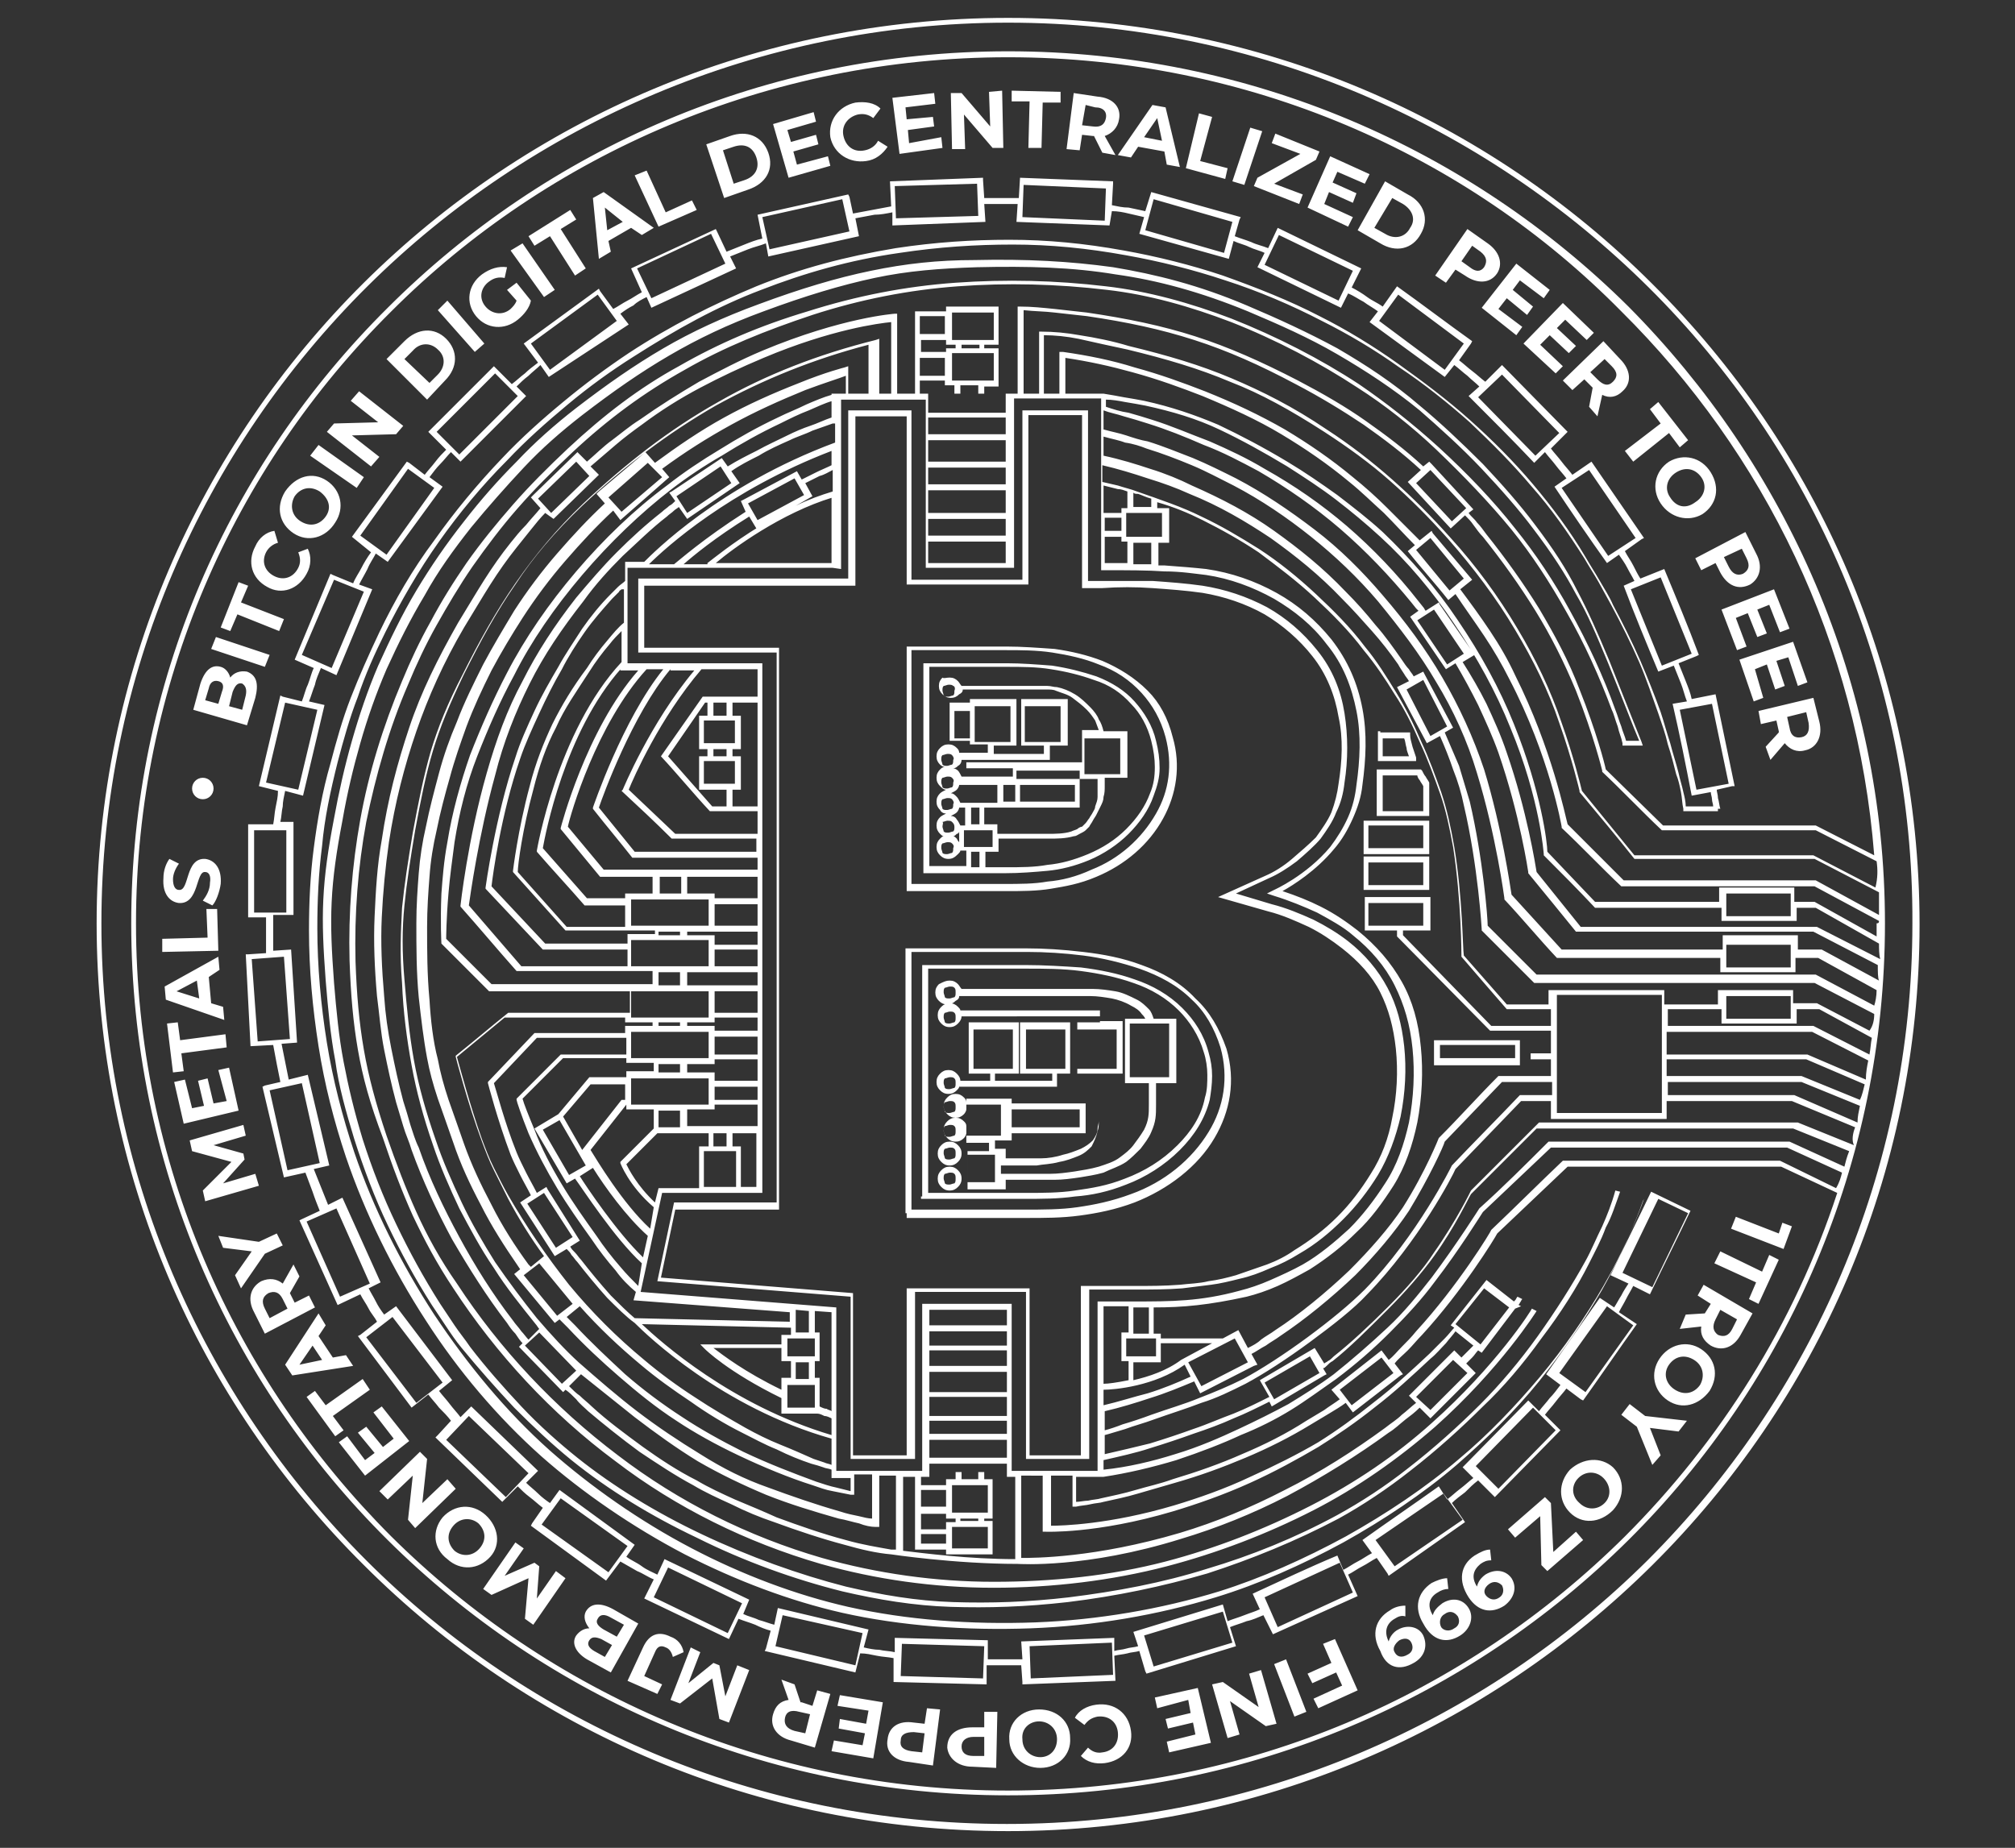 <svg xmlns="http://www.w3.org/2000/svg" xmlns:xlink="http://www.w3.org/1999/xlink" id="Layer_1" x="0px" y="0px" viewBox="0 0 168.9 154.9" style="enable-background:new 0 0 168.9 154.9;" xml:space="preserve">
<rect x="0" y="0" width="168.9" height="154.9" fill="#333333" stroke="none"/>
<style type="text/css">
	.st0{fill:#FFFFFF;}
</style>
<path class="st0" d="M138.2,24.1C124.4,10.4,105.4,1.9,84.5,1.9s-40,8.5-53.7,22.1C17,37.7,8.5,56.6,8.5,77.4  c0,20.8,8.5,39.7,22.2,53.4c13.7,13.7,32.7,22.1,53.7,22.1s40-8.5,53.7-22.1c13.7-13.7,22.2-32.5,22.2-53.4  C160.4,56.6,151.9,37.7,138.2,24.1 M84.5,4.3c20.3,0,38.7,8.2,52,21.4C149.7,39,158,57.3,158,77.4s-8.2,38.5-21.5,51.7  c-13.3,13.2-31.7,21.4-52,21.4c-20.3,0-38.7-8.2-52-21.4c-13.3-13.2-21.5-31.5-21.5-51.7S19.2,39,32.5,25.8  C45.8,12.5,64.2,4.3,84.5,4.3z M24,69.6h-2.7v6.9H24V69.6z M23.8,80.2l-2.7,0.2l0.5,6.9l2.7-0.2L23.8,80.2z M25.3,90.8l-2.7,0.6  l1.5,6.7l2.7-0.6L25.3,90.8z M28.2,101.3l-2.5,1.1l2.8,6.3l2.5-1.1L28.2,101.3z M32.9,110.4l-2.2,1.7l4.2,5.5l2.2-1.7L32.9,110.4z   M39.3,118.7l-1.9,2l5,4.8l1.9-2L39.3,118.7z M47,125.6l-1.6,2.2l5.6,4l1.6-2.2L47,125.6z M56,131.4l-1.2,2.5l6.2,3l1.2-2.5  L56,131.4z M65.6,135.4L65,138l6.7,1.6l0.6-2.7L65.6,135.4z M75.6,137.8l-0.1,2.7l6.9,0.2l0.1-2.7L75.6,137.8z M86.3,138l0.1,2.7  l6.9-0.3l-0.1-2.7L86.3,138z M95.9,137.1l0.8,2.6l6.6-2l-0.8-2.6L95.9,137.1z M106,133.9l1.1,2.5l6.3-2.9l-1.1-2.5L106,133.9z   M115.3,129.1l1.6,2.2l5.7-3.9l-1.6-2.2L115.3,129.1z M123.7,122.9l1.9,1.9l4.8-4.9l-1.9-1.9L123.7,122.9z M130.7,115.1l2.2,1.6  l4-5.6l-2.2-1.6L130.7,115.1z M136,106.7l2.5,1.2l3-6.2l-2.5-1.2L136,106.7z M26.6,59.5l-2.7-0.6l-1.6,6.7l2.7,0.6L26.6,59.5z   M30.5,49.6L28,48.6l-2.7,6.3l2.5,1.1L30.5,49.6z M36.4,40.9l-2.2-1.6l-4,5.6l2.2,1.6L36.4,40.9z M43.4,33.2l-1.9-1.9l-4.9,4.9  l1.9,1.9L43.4,33.2z M51.7,26.9l-1.6-2.2l-5.6,4.1l1.6,2.2L51.7,26.9z M60.8,22.1l-1.2-2.5l-6.2,2.9l1.2,2.5L60.8,22.1z M71.2,19.4  l-0.6-2.7l-6.7,1.5l0.6,2.7L71.2,19.4z M82,18.1l-0.1-2.7L75,15.6l0.1,2.7L82,18.1z M92.6,18.5l0.1-2.7l-6.9-0.3l-0.1,2.7L92.6,18.5  z M102.6,21.2l0.7-2.6l-6.6-1.9l-0.7,2.6L102.6,21.2z M112.2,25.2l1.2-2.5l-6.2-3l-1.2,2.5L112.2,25.2z M121.1,31l1.6-2.2l-5.5-4.1  l-1.6,2.2L121.1,31z M128.7,38.2l2-1.9l-4.8-4.9l-2,1.9L128.7,38.2z M134.8,46.6l2.3-1.5l-3.9-5.7l-2.3,1.5L134.8,46.6z M139.3,55.8  l2.5-1l-2.6-6.4l-2.5,1L139.3,55.8z M142.2,66.2l2.7-0.5l-1.4-6.7l-2.7,0.5L142.2,66.2z M86,34.4h5.2v14.3l1.2,0c1.4,0,2.8,0,4.2,0  c1.4,0.1,2.8,0.2,4.2,0.4c1.9,0.3,3.7,0.9,5.4,1.8c1.6,0.9,3,2.1,4.2,3.6c1.3,1.6,2,3.4,2.3,5.3c0.3,1.9,0.3,3.9,0,5.8  c-0.1,0.9-0.3,1.7-0.7,2.5c-0.3,0.8-0.8,1.5-1.3,2.2c-0.5,0.6-1.3,1.3-2,1.9c-0.8,0.6-1.6,1.1-2.3,1.4l-2.8,1.3l3,0.9  c1.2,0.3,2.4,0.8,3.5,1.3c1,0.5,2,1.1,2.9,1.8c1.4,1.1,2.5,2.4,3.3,3.9c0.8,1.5,1.2,3.1,1.4,4.9c0.2,1.9,0.1,3.9-0.3,5.9l0,0  c-0.4,1.7-1,3.4-1.9,4.9c-0.8,1.3-1.8,2.6-2.9,3.7c-1.1,1.1-2.3,2.1-3.7,2.9c-0.8,0.5-1.6,0.9-2.4,1.2c-0.9,0.4-1.7,0.7-2.6,0.9  c-0.8,0.2-1.6,0.4-2.4,0.5c-0.8,0.1-1.6,0.2-2.4,0.3c-1.3,0.1-2.5,0.1-3.8,0.1h-4v14.2h-5.3v-14h-9.3v14h-5.4v-13.6l-16.2-1.3  l1.4-6.6h8.6V54.7H53.5l0-6.2h16.3l0,0l1.3,0V34.4h5.3v14.2h9.3V34.4H86z M90.7,34.8h-4.5v14.2H76V34.9h-4.3v14.2l-1.8,0v0H54v5.2  h11.3v47.1h-8.7l-1.2,5.7l16.1,1.3v13.6H76v-14h10.3v14h4.3v-14.2h3.8l0.7,0c1.3,0,2.5,0,3.8-0.1c0.8-0.1,1.6-0.1,2.4-0.3  c0.8-0.1,1.6-0.3,2.3-0.5c0.9-0.3,1.7-0.6,2.6-0.9c0.8-0.3,1.6-0.7,2.3-1.2c1.3-0.8,2.5-1.7,3.6-2.8c1.1-1.1,2-2.3,2.8-3.6  c0.9-1.4,1.5-3,1.8-4.7h0c0.4-1.9,0.5-3.9,0.3-5.8c-0.2-1.8-0.6-3.3-1.3-4.7c-0.7-1.4-1.8-2.6-3.2-3.7c-0.9-0.7-1.8-1.3-2.8-1.8  c-1.1-0.5-2.2-1-3.4-1.3l-4.2-1.2l4-1.8c0.7-0.3,1.5-0.8,2.2-1.4c0.7-0.6,1.4-1.2,2-1.8c0.5-0.7,1-1.4,1.3-2.1  c0.3-0.8,0.5-1.6,0.6-2.4c0.3-1.9,0.4-3.8,0-5.6c-0.3-1.8-1-3.6-2.2-5.1c-1.1-1.4-2.5-2.6-4-3.5c-1.6-0.9-3.4-1.5-5.2-1.8  c-1.4-0.2-2.8-0.3-4.2-0.4c-1.4-0.1-2.8-0.1-4.2,0l-1.7,0V34.8z M75.9,101.7V79.5H86c1.5,0,3.1,0.1,4.8,0.3c1.7,0.2,3.3,0.5,4.9,1.1  c1.7,0.6,3.3,1.5,4.5,2.8c1.2,1.1,2,2.5,2.6,4.2c0.8,2.7,0.3,5.3-1,7.5c-1.4,2.4-3.9,4.3-6.7,5.4c-1.6,0.6-3.1,0.9-4.6,1.1  c-1.5,0.2-2.9,0.2-4.6,0.2h-9.9V101.7z M77.3,100.3V80.9H86c1.5,0,3.1,0.1,4.6,0.2c1.6,0.2,3.1,0.5,4.5,1c1.5,0.5,2.9,1.3,4,2.4  c1,1,1.8,2.2,2.2,3.7c0.2,0.7,0.3,1.3,0.3,2c0,0.7-0.1,1.4-0.2,2c-0.4,1.6-1.3,3-2.5,4.2c-1.3,1.3-2.9,2.3-4.5,2.9  c-1.5,0.6-2.9,0.9-4.3,1c-1.4,0.2-2.8,0.2-4.4,0.2h-8.5V100.3z M77.8,81.3V100h8c1.6,0,3,0,4.3-0.2c1.4-0.2,2.7-0.4,4.2-1  c1.6-0.6,3.1-1.5,4.4-2.8c1.1-1.1,2-2.4,2.3-4c0.2-0.6,0.2-1.3,0.2-1.9c0-0.6-0.1-1.3-0.3-1.9c-0.4-1.4-1.2-2.6-2.1-3.5  c-1-1-2.3-1.8-3.8-2.3c-1.4-0.5-2.9-0.8-4.4-1c-1.5-0.2-3.1-0.2-4.6-0.2H77.8z M80,82.8c-0.1-0.1-0.2-0.1-0.4-0.1  c-0.1,0-0.3,0.1-0.4,0.1c-0.1,0.1-0.1,0.2-0.1,0.4c0,0.1,0.1,0.3,0.1,0.4c0.1,0.1,0.2,0.1,0.4,0.1c0.1,0,0.3-0.1,0.4-0.1  c0.1-0.1,0.1-0.2,0.1-0.4C80.1,83,80.1,82.9,80,82.8z M80,84.9c-0.1-0.1-0.2-0.1-0.4-0.1c-0.1,0-0.3,0.1-0.4,0.1  c-0.1,0.1-0.1,0.2-0.1,0.4c0,0.1,0.1,0.3,0.1,0.4c0.1,0.1,0.2,0.1,0.4,0.1c0.1,0,0.3-0.1,0.4-0.1c0.1-0.1,0.1-0.2,0.1-0.4  C80.1,85.1,80.1,85,80,84.9z M80,90.4c-0.1-0.1-0.2-0.1-0.4-0.1c-0.1,0-0.3,0.1-0.4,0.1c-0.1,0.1-0.1,0.2-0.1,0.4  c0,0.1,0.1,0.3,0.1,0.4c0.1,0.1,0.2,0.1,0.4,0.1c0.1,0,0.3-0.1,0.4-0.1c0.1-0.1,0.1-0.2,0.1-0.4C80.1,90.6,80.1,90.5,80,90.4z   M80,92.4c-0.1-0.1-0.2-0.1-0.4-0.1c-0.1,0-0.3,0.1-0.4,0.1c-0.1,0.1-0.1,0.2-0.1,0.4c0,0.1,0.1,0.3,0.1,0.4  c0.1,0.1,0.2,0.1,0.4,0.1c0.1,0,0.3-0.1,0.4-0.1c0.1-0.1,0.1-0.2,0.1-0.4C80.1,92.6,80.1,92.5,80,92.4z M80,94.4  c-0.1-0.1-0.2-0.1-0.4-0.1c-0.1,0-0.3,0.1-0.4,0.1c-0.1,0.1-0.1,0.2-0.1,0.4c0,0.1,0.1,0.3,0.1,0.4c0.1,0.1,0.2,0.1,0.4,0.1  c0.1,0,0.3-0.1,0.4-0.1c0.1-0.1,0.1-0.2,0.1-0.4C80.1,94.6,80.1,94.5,80,94.4z M80,96.3c-0.1-0.1-0.2-0.1-0.4-0.1  c-0.1,0-0.3,0.1-0.4,0.1c-0.1,0.1-0.1,0.2-0.1,0.4c0,0.1,0.1,0.3,0.1,0.4c0.1,0.1,0.2,0.1,0.4,0.1c0.1,0,0.3-0.1,0.4-0.1  c0.1-0.1,0.1-0.2,0.1-0.4C80.1,96.5,80.1,96.4,80,96.3z M79.6,95.7c0.3,0,0.5,0.1,0.7,0.3c0.2,0.2,0.3,0.4,0.3,0.7  c0,0.3-0.1,0.5-0.3,0.7c-0.2,0.2-0.4,0.3-0.7,0.3c-0.3,0-0.5-0.1-0.7-0.3c-0.2-0.2-0.3-0.4-0.3-0.7c0-0.3,0.1-0.5,0.3-0.7  C79.1,95.8,79.3,95.7,79.6,95.7z M80,98.4c-0.1-0.1-0.2-0.1-0.4-0.1c-0.1,0-0.3,0.1-0.4,0.1c-0.1,0.1-0.1,0.2-0.1,0.4  c0,0.1,0.1,0.3,0.1,0.4c0.1,0.1,0.2,0.1,0.4,0.1c0.1,0,0.3-0.1,0.4-0.1c0.1-0.1,0.1-0.2,0.1-0.4C80.1,98.6,80.1,98.5,80,98.4z   M79.6,97.8c0.3,0,0.5,0.1,0.7,0.3c0.2,0.2,0.3,0.4,0.3,0.7c0,0.3-0.1,0.5-0.3,0.7c-0.2,0.2-0.4,0.3-0.7,0.3c-0.3,0-0.5-0.1-0.7-0.3  c-0.2-0.2-0.3-0.4-0.3-0.7c0-0.3,0.1-0.5,0.3-0.7C79.1,97.9,79.3,97.8,79.6,97.8z M84.9,86.3h-3.3v3.3h3.3V86.3z M89.3,86.3H86v3.3  h3.3V86.3z M93.6,86.3h-3.3v3.3h3.3V86.3z M98,85.8h-3.3v4.5H98V85.8z M90.5,93h-5.7v1.5h5.7V93z M84.6,92.5H91V95h-6.6v-2.4H84.6z   M83.9,92.6H81v2.6h2.9V92.6z M83.4,96.8h-2.3v2.3h2.3V96.8z M83,90.7V90h-1.8v-4.3h0.2h4V90h-2v0.6h4.8V90h-2.7v-4.3h0.2h4V90h-1.1  v1.1h-8.2c0,0.1-0.1,0.2-0.2,0.3c-0.2,0.2-0.4,0.3-0.7,0.3c-0.3,0-0.5-0.1-0.7-0.3c-0.2-0.2-0.3-0.4-0.3-0.7c0-0.3,0.1-0.5,0.3-0.7  c0.2-0.2,0.4-0.3,0.7-0.3c0.3,0,0.5,0.1,0.7,0.3c0.2,0.2,0.3,0.4,0.3,0.6H83z M79.6,82.2c0.3,0,0.5,0.1,0.7,0.3  c0.1,0.1,0.2,0.3,0.3,0.4h11c0.6,0,1.3,0.1,1.9,0.2c0.6,0.1,1.2,0.4,1.8,0.7c0.4,0.2,0.7,0.5,1,0.8c0.2,0.2,0.3,0.5,0.4,0.8h1.9v5.4  h-1.7l0,1.8c0,0.9,0,1.4-0.4,2.3c-0.2,0.5-0.6,1-0.9,1.4c-0.4,0.4-0.8,0.8-1.2,1.1c-0.6,0.4-1.3,0.6-1.9,0.9c-0.7,0.2-1.4,0.3-2,0.4  c-0.7,0.1-1.4,0.2-2.1,0.2c-0.7,0-1.4,0-2.1,0h-2v0.8h-3.2v-3.2h0.2h1.6v-0.7h-1.9V95c0,0.1-0.1,0.3-0.2,0.4  c-0.2,0.2-0.4,0.3-0.7,0.3c-0.3,0-0.5-0.1-0.7-0.3c-0.2-0.2-0.3-0.4-0.3-0.7c0-0.3,0.1-0.5,0.3-0.7c0.2-0.2,0.4-0.3,0.7-0.3  c0.3,0,0.5,0.1,0.7,0.3c0.1,0.1,0.2,0.2,0.2,0.4v-1.4c0,0.1-0.1,0.3-0.2,0.4c-0.2,0.2-0.4,0.3-0.7,0.3c-0.3,0-0.5-0.1-0.7-0.3  c-0.2-0.2-0.3-0.4-0.3-0.7c0-0.3,0.1-0.5,0.3-0.7c0.2-0.2,0.4-0.3,0.7-0.3c0.3,0,0.5,0.1,0.7,0.3c0.1,0.1,0.2,0.2,0.2,0.4v-0.3h0.2  h3.6v3.5h-1.4v0.7h0.9v0.8h1.3v0c0.6,0,1.1,0,1.7,0c0.5,0,1.2-0.1,1.8-0.3c0.5-0.1,1-0.3,1.5-0.5c0.4-0.2,0.7-0.4,1-0.7  c0.2-0.3,0.4-0.6,0.4-1c0-0.2,0.1-0.4,0.1-0.6c0-0.3,0-0.5,0-0.7V90h-1.8v-4.3h0.2h1.7v-0.5H80.6c0,0.2-0.1,0.4-0.3,0.6  c-0.2,0.2-0.4,0.3-0.7,0.3c-0.3,0-0.5-0.1-0.7-0.3c-0.2-0.2-0.3-0.4-0.3-0.7c0-0.3,0.1-0.5,0.3-0.7c0.2-0.2,0.4-0.3,0.7-0.3  c0.3,0,0.5,0.1,0.7,0.3c0.1,0.1,0.2,0.2,0.2,0.3h11.7v0.9h1.9V90h-2v3.3c0,0.2,0,0.5,0,0.8c0,0.2,0,0.5-0.1,0.7  c-0.1,0.5-0.3,0.9-0.5,1.3c-0.3,0.3-0.6,0.6-1.1,0.8c-0.5,0.2-1,0.4-1.6,0.5c-0.7,0.2-1.4,0.2-1.9,0.3c-0.6,0-1.2,0-1.7,0v0h-1.3  v0.7h2c0.7,0,1.4,0,2.1,0c0.7,0,1.4-0.1,2.1-0.2c0.6-0.1,1.3-0.2,2-0.4c0.6-0.2,1.3-0.4,1.8-0.8c0.4-0.3,0.8-0.6,1.1-1  c0.3-0.4,0.6-0.8,0.9-1.3c0.4-0.8,0.4-1.3,0.4-2.1c0-0.2,0-0.1,0-0.3v-1.5h-2v-5.4h0.2H96c-0.1-0.2-0.2-0.3-0.3-0.4  c-0.2-0.3-0.5-0.5-0.9-0.7c-0.5-0.3-1.1-0.5-1.6-0.6c-0.6-0.1-1.2-0.2-1.8-0.2h-11c0,0.2-0.1,0.3-0.3,0.4c-0.2,0.2-0.4,0.3-0.7,0.3  c-0.3,0-0.5-0.1-0.7-0.3c-0.2-0.2-0.3-0.4-0.3-0.7c0-0.3,0.1-0.5,0.3-0.7C79.1,82.3,79.3,82.2,79.6,82.2z M76.4,79.9v21.5h9.4  c1.6,0,3.1,0,4.5-0.2c1.4-0.2,2.9-0.5,4.5-1.1c2.8-1,5.1-2.9,6.5-5.2c1.3-2.1,1.7-4.6,1-7.1c-0.5-1.6-1.3-3-2.4-4  c-1.2-1.2-2.7-2-4.4-2.6c-1.5-0.5-3.1-0.9-4.7-1.1c-1.6-0.2-3.2-0.3-4.7-0.3H76.4z M76,74.4V54.2l0.3,0v0h8.1c1.2,0,2.6,0.1,4,0.2  c1.4,0.2,2.7,0.5,4,1c1.4,0.6,2.7,1.4,3.8,2.5c1,1,1.7,2.3,2.1,3.9c0.7,2.4,0.3,4.8-0.8,6.8c-1.2,2.2-3.2,3.9-5.6,4.9  c-1.4,0.6-2.6,0.8-3.8,1c-1.2,0.2-2.4,0.2-3.8,0.2H76V74.4z M77.4,73V55.6h7c1.2,0,2.5,0.1,3.8,0.2c1.3,0.2,2.5,0.5,3.7,0.9  c1.3,0.5,2.4,1.2,3.2,2.1c0.8,0.9,1.5,2,1.8,3.3c0.2,0.8,0.3,1.5,0.3,2.3c0,0.8-0.2,1.5-0.5,2.3c-0.4,1.2-1.2,2.3-2.1,3.2  c-0.9,0.9-2.1,1.7-3.3,2.2c-1.2,0.5-2.4,0.8-3.5,0.9c-1.1,0.1-2.3,0.2-3.6,0.2h-6.8V73z M79.9,57.5c-0.1-0.1-0.2-0.1-0.4-0.1  c-0.1,0-0.3,0.1-0.4,0.1c-0.1,0.1-0.1,0.2-0.1,0.4c0,0.1,0.1,0.3,0.1,0.4c0.1,0.1,0.2,0.1,0.4,0.1c0.1,0,0.3-0.1,0.4-0.1  c0.1-0.1,0.1-0.2,0.1-0.4C80.1,57.7,80,57.5,79.9,57.5z M79.8,63.3c-0.1-0.1-0.2-0.1-0.4-0.1c-0.1,0-0.3,0.1-0.4,0.1  c-0.1,0.1-0.1,0.2-0.1,0.4c0,0.1,0.1,0.3,0.1,0.4c0.1,0.1,0.2,0.1,0.4,0.1c0.1,0,0.3-0.1,0.4-0.1c0.1-0.1,0.1-0.2,0.1-0.4  C80,63.6,79.9,63.4,79.8,63.3z M79.8,65.2c-0.1-0.1-0.2-0.1-0.4-0.1c-0.1,0-0.3,0.1-0.4,0.1c-0.1,0.1-0.1,0.2-0.1,0.4  c0,0.1,0.1,0.3,0.1,0.4c0.1,0.1,0.2,0.1,0.4,0.1c0.1,0,0.3-0.1,0.4-0.1c0.1-0.1,0.1-0.2,0.1-0.4C80,65.4,79.9,65.3,79.8,65.2z   M79.8,67c-0.1-0.1-0.2-0.1-0.4-0.1c-0.1,0-0.3,0.1-0.4,0.1c-0.1,0.1-0.1,0.2-0.1,0.4c0,0.1,0.1,0.3,0.1,0.4  c0.1,0.1,0.2,0.1,0.4,0.1c0.1,0,0.3-0.1,0.4-0.1c0.1-0.1,0.1-0.2,0.1-0.4C80,67.3,79.9,67.1,79.8,67z M79.8,68.9  c-0.1-0.1-0.2-0.1-0.4-0.1c-0.1,0-0.3,0.1-0.4,0.1C79.1,69,79,69.1,79,69.3c0,0.1,0.1,0.3,0.1,0.4c0.1,0.1,0.2,0.1,0.4,0.1  c0.1,0,0.3-0.1,0.4-0.1c0.1-0.1,0.1-0.2,0.1-0.4C80,69.1,79.9,69,79.8,68.9z M79.8,70.7c-0.1-0.1-0.2-0.1-0.4-0.1  c-0.1,0-0.3,0.1-0.4,0.1c-0.1,0.1-0.1,0.2-0.1,0.4c0,0.1,0.1,0.3,0.1,0.4c0.1,0.1,0.2,0.1,0.4,0.1c0.1,0,0.3-0.1,0.4-0.1  c0.1-0.1,0.1-0.2,0.1-0.4C80,70.9,79.9,70.8,79.8,70.7z M84.7,59.2h-3v3h3V59.2z M88.9,59.2h-3v3h3V59.2z M93.9,61.9h-3v3h3V61.9z   M81.3,59.6H80v2.3h1.3V59.6z M90.1,65.8h-4.6v1.4h4.6V65.8z M83.2,69.6h-2.4V71h2.4V69.6z M80.4,70.6v-0.9c0,0.1-0.1,0.2-0.2,0.2  c-0.1,0.1-0.2,0.2-0.3,0.2c0.1,0,0.2,0.1,0.3,0.2C80.3,70.5,80.3,70.5,80.4,70.6z M80.9,67.7h-0.5c0,0.1-0.1,0.3-0.2,0.4  c-0.1,0.1-0.3,0.2-0.5,0.3c0.2,0,0.4,0.1,0.5,0.3c0.1,0.1,0.2,0.3,0.3,0.5h0.1h0.3V67.7z M82.1,67.7h-0.7v1.4h0.7V67.7z M83.6,67.2  v-1.4h-3.2c0,0.1-0.1,0.3-0.2,0.4c-0.1,0.1-0.3,0.2-0.5,0.3c0.2,0,0.3,0.1,0.5,0.3c0.1,0.1,0.2,0.3,0.3,0.5H83.6z M84.1,65.8v1.4h1  v-1.4H84.1z M92,65.3h-1.5v-0.7h-5.3v0.7h0h5.3v2.4h-5.3H85h-2.5v1.4h1.1v0.8h4.2c0.6,0,1.4,0,2-0.2c0.2-0.1,0.3-0.1,0.5-0.2  c0.1-0.1,0.3-0.2,0.4-0.2c0.1-0.1,0.2-0.2,0.3-0.3c0.1-0.1,0.2-0.3,0.3-0.4c0.1-0.2,0.2-0.3,0.3-0.5c0.1-0.2,0.2-0.3,0.2-0.5  c0.1-0.3,0.2-0.5,0.2-0.8c0-0.2,0-0.5,0-0.8V65.3z M82.1,72.7v-1.3h-0.7v1.3H82.1z M79.6,56.8c0.3,0,0.5,0.1,0.7,0.3  c0.1,0.1,0.2,0.3,0.3,0.4h6.4c0.3,0,0.5,0,0.8,0c0.3,0,0.5,0.1,0.8,0.1c0.5,0.1,1,0.3,1.5,0.6c0.5,0.3,0.9,0.7,1.3,1.1  c0.3,0.3,0.6,0.7,0.7,1c0.2,0.3,0.3,0.6,0.4,1h2v3.9h-1.9v0.7c0,0.3,0,0.6-0.1,0.9c0,0.3-0.1,0.5-0.3,0.9c-0.1,0.2-0.2,0.4-0.3,0.6  c-0.1,0.2-0.2,0.3-0.3,0.5c-0.1,0.2-0.2,0.3-0.3,0.5c-0.1,0.1-0.2,0.2-0.3,0.3c-0.1,0.1-0.3,0.2-0.5,0.3c-0.2,0.1-0.3,0.2-0.5,0.2  c-0.7,0.2-1.4,0.2-2.1,0.2h-4.2v1.1h-1.1v1.3h1.7c1.3,0,2.4,0,3.5-0.2c1.1-0.1,2.2-0.4,3.4-0.9c1.2-0.5,2.3-1.2,3.2-2.1  c0.9-0.9,1.6-1.9,2-3c0.3-0.7,0.4-1.4,0.4-2.2c0-0.7-0.1-1.4-0.3-2.2c-0.3-1.2-0.9-2.3-1.7-3.1c-0.8-0.9-1.8-1.6-3.1-2  c-1.1-0.4-2.3-0.7-3.6-0.9c-1.2-0.2-2.5-0.2-3.7-0.2h-6.5v16.7h3.1v-1.3h-0.5c0,0.1-0.1,0.2-0.2,0.3C80,71.9,79.8,72,79.5,72  c-0.3,0-0.5-0.1-0.7-0.3c-0.2-0.2-0.3-0.4-0.3-0.7c0-0.3,0.1-0.5,0.3-0.7c0.1-0.1,0.2-0.2,0.3-0.2c-0.1,0-0.2-0.1-0.3-0.2  c-0.2-0.2-0.3-0.4-0.3-0.7c0-0.3,0.1-0.5,0.3-0.7c0.1-0.1,0.3-0.2,0.5-0.3c-0.2,0-0.4-0.1-0.5-0.3c-0.2-0.2-0.3-0.4-0.3-0.7  c0-0.3,0.1-0.5,0.3-0.7c0.1-0.1,0.3-0.2,0.5-0.3c-0.2,0-0.3-0.1-0.5-0.3c-0.2-0.2-0.3-0.4-0.3-0.7c0-0.3,0.1-0.5,0.3-0.7  c0.1-0.1,0.2-0.2,0.4-0.2c-0.1,0-0.3-0.1-0.4-0.2c-0.2-0.2-0.3-0.4-0.3-0.7c0-0.3,0.1-0.5,0.3-0.7c0.2-0.2,0.4-0.3,0.7-0.3  c0.3,0,0.5,0.1,0.7,0.3c0.1,0.1,0.2,0.2,0.2,0.4h2.4v-0.7h-1.5v-0.3h-1.7v-3.2h0.2h1.5v-0.3h0.2h3.7v3.9h-1.9v0.7h4.2v-0.7h-1.9  v-3.9h0.2h3.7v3.9h-1.5v1.2h-7.4c0,0.2-0.1,0.4-0.3,0.5c-0.1,0.1-0.2,0.2-0.4,0.2c0.1,0,0.3,0.1,0.4,0.2c0.1,0.1,0.2,0.3,0.3,0.5  h4.3v-0.7h-3.9v-0.5h9.7v-2.7h0.2h1.2c-0.1-0.3-0.2-0.5-0.3-0.8c-0.2-0.3-0.4-0.6-0.7-0.9c-0.4-0.4-0.8-0.7-1.2-1  c-0.4-0.3-0.9-0.4-1.4-0.6c-0.2-0.1-0.5-0.1-0.7-0.1c-0.2,0-0.5,0-0.7,0h-6.4c0,0.2-0.1,0.3-0.3,0.4c-0.2,0.2-0.4,0.3-0.7,0.3  c-0.3,0-0.5-0.1-0.7-0.3c-0.2-0.2-0.3-0.4-0.3-0.7c0-0.3,0.1-0.5,0.3-0.7C79.1,56.9,79.3,56.8,79.6,56.8z M76.4,54.6v19.5h7.7  c1.4,0,2.6,0,3.7-0.2c1.2-0.1,2.4-0.4,3.7-1c2.3-0.9,4.2-2.6,5.4-4.7c1.1-1.9,1.4-4.1,0.8-6.4c-0.4-1.5-1.1-2.7-2-3.7  c-1-1.1-2.2-1.9-3.6-2.4c-1.2-0.5-2.6-0.8-3.9-1c-1.3-0.2-2.7-0.2-3.9-0.2H76.4z M84.3,41.1h-6.5V43h6.5V41.1z M84.3,39.2h-6.5v1.4  h6.5V39.2z M84.3,36.9h-6.5v1.8h6.5V36.9z M84.3,35h-6.5v1.4h6.5V35z M77.9,111.1h6.5v-1.3h-6.5V111.1z M77.9,112.8h6.5v-1.2h-6.5  V112.8z M77.9,114.5h6.5v-1.3h-6.5V114.5z M77.9,116.7h6.5V115h-6.5V116.7z M77.9,118.7h6.5v-1.6h-6.5V118.7z M77.9,120.2h6.5v-1.1  h-6.5V120.2z M77.9,122.2h6.5v-1.5h-6.5V122.2z M59.4,75.4h-6.5v2.2h6.5V75.4z M59.4,78.8h-6.5V81h6.5V78.8z M59.4,83.1h-6.5v2.2  h6.5V83.1z M59.4,86.5h-6.5v2.2h6.5V86.5z M59.4,90.4h-6.5v2.2h6.5V90.4z M61.6,63.8h-2.6v1.9h2.6V63.8z M61.6,60.4h-2.6v1.9h2.6  V60.4z M59.8,58.9v1.1h1.1v-1.1H59.8z M59.8,62.8v0.6h1.1v-0.6H59.8z M60.9,67.6v-1.4h-2.3v-2.8h0.2h0.5v-0.6h-0.7v-2.8h0.2h0.5  v-1.1h-0.2L56,63.4l3.7,4.2H60.9z M61.4,66.2v1.4h2.1v-8.7h-2.1v1.1h0.7v2.8h-0.7v0.6h0.7v2.8H61.4z M55.2,78.1v0.3h1.8v-0.3H55.2z   M55.2,81.5v1.1h1.8v-1.1H55.2z M55.2,85.8V86h1.8v-0.3H55.2z M55.2,89.2v0.7h1.8v-0.7H55.2z M55.2,94.5h1.8v-1.4h-1.8V94.5z   M60.9,96.1V95h-1.1v1.1H60.9z M119.3,75.7h-4.6v1.9h4.6V75.7z M119.3,72.3h-4.6v1.9h4.6V72.3z M114.5,71.8h5.3v2.8h-5.5v-2.8H114.5  z M119.3,69.2h-4.6v1.9h4.6V69.2z M114.5,68.8h5.3v2.8h-5.5v-2.8H114.5z M118.8,65h-2.9v3h3.4v-2.1c-0.1-0.2-0.2-0.3-0.3-0.5  C118.9,65.3,118.8,65.1,118.8,65z M115.7,64.5h3.4l0.1,0.1c0.1,0.2,0.2,0.4,0.3,0.5c0.1,0.2,0.2,0.3,0.3,0.5l0,0.1v2.7h-4.4v-3.9  H115.7z M117.7,61.9h-1.8v1.5h2.2c-0.1-0.3-0.2-0.5-0.2-0.7C117.8,62.4,117.8,62.1,117.7,61.9z M115.7,61.4h2.5l0,0.2  c0,0.3,0.1,0.6,0.2,1c0.1,0.3,0.2,0.6,0.3,0.9l0,0v0.3h-3.2v-2.5H115.7z M139.3,83.4h-8.8v9.9h8.8V83.4z M127,87.6h-6.3v1.1h6.3  V87.6z M120.4,87.2h7v2.1h-7.2v-2.1H120.4z M150.1,83.5h-5.4v1.9h5.4V83.5z M150.1,79.2h-5.4v1.9h5.4V79.2z M150.1,74.9h-5.4v1.9  h5.4V74.9z M96.9,112.2h-2.5v1.5h2.5V112.2z M68.2,112.2H66v1.5h2.3V112.2z M68.2,116.1H66v1.9h2.3V116.1z M67.8,115.6v-1.4h-1.1  v1.4H67.8z M65.5,113h-5.7c0.8,0.6,2.6,2,5.7,3.5v-1h0.2h0.6v-1.4h-0.8V113z M58.8,56.1c-3.5,4.1-5.7,9.1-6.1,10.1l3.9,3.7h6.9V68  h-4c-1.4-1.5-2.7-3.1-4.1-4.6l3.5-5h4.6v-2.3H58.8z M56.2,56.1c-3.2,3.8-5.7,10.7-6,11.6l3,3.7h10.2v-1.1h-7.1  c-1.4-1.4-2.8-2.7-4.2-4l0.1-0.1c0,0,2.3-5.6,6-10H56.2z M57.1,73.5h-1.8v1.4h1.8V73.5z M94.4,45h3V43h-3V45z M95,41.3v1.2h1.5v-0.7  c-0.4-0.1-0.8-0.3-1.1-0.4C95.2,41.4,95.1,41.4,95,41.3z M83.3,29.6h-3.5v2.3h3.5V29.6z M83.3,26.2h-3.5v2.3h3.5V26.2z M77.1,28h2.1  v-1.5h-2.1V28z M77.1,31.5h2.1V30h-2.1V31.5z M80.1,29.2v-0.3h-0.8v-0.4h-2.1v1h2.1v-0.3h0.2H80.1z M82.1,29.2v-0.3h-1.5v0.3H82.1z   M82.8,124.5h-3v2.3h3V124.5z M82.8,128h-3v1.8h3V128z M79.3,124.9h-2.1v1.4h2.1V124.9z M79.3,128.6h-2.1v0.8h2.1V128.6z   M80.1,127.5v-0.2h-0.8v-0.4h-2.1v1.3h2.1v-0.6h0.2H80.1z M82,127.5v-0.2h-1.5v0.2H82z M137.7,100.7c0,0-1.1,3.3-3.4,7.4  c-1.5,2.6-3.3,5.2-5.3,7.7c-2.1,2.6-4.5,4.9-6.9,7c-2.8,2.4-6.1,4.6-9.5,6.5c-3.5,1.9-7.1,3.5-10.7,4.6c-4.9,1.5-10.2,2.4-15.5,2.6  c-5.4,0.2-10.9-0.2-15.8-1.3c-4.4-1-8.9-2.7-13.2-4.9c-4.4-2.3-8.6-5.2-12-8.2c-3.7-3.3-7-7.2-9.7-11.4c-2.8-4.3-5.1-9-6.7-13.7  c-1-3-1.8-6.1-2.3-9.3c-0.5-3.2-0.8-6.4-0.8-9.7c0-2.3,0.1-4.6,0.4-6.9c0.3-2.3,0.7-4.7,1.4-7.1c0.5-1.9,1-3.7,1.7-5.5  c0.7-1.8,1.5-3.6,2.4-5.5c1.3-2.7,2.8-5.3,4.6-7.7c1.7-2.4,3.6-4.7,5.7-6.9c1.6-1.7,3.4-3.3,5.1-4.7c1.8-1.5,3.7-2.9,5.5-4.1  c3.5-2.3,7.1-4.1,10.7-5.6c3.7-1.5,7.5-2.5,11.7-3.2c3.3-0.5,6.4-0.7,9.5-0.7c3.2,0,6.3,0.3,9.6,0.9c2.8,0.5,5.6,1.2,8.3,2.1  c2.8,1,5.6,2.1,8.1,3.4c2.2,1.1,4.5,2.5,6.6,4c2.1,1.5,4.1,3,6,4.7c1.9,1.7,3.7,3.5,5.3,5.4c1.6,1.9,3.1,3.9,4.4,6.1  c0.4,0.7,0.8,1.3,1.2,2c0.4,0.7,0.8,1.3,1.1,2c0.8,1.5,1.6,3.1,2.3,4.7c0.6,1.4,1.2,2.9,1.7,4.3c0.3,0.9,0.5,1.7,0.8,2.6  c0.2,0.8,0.5,1.7,0.7,2.5c0.1,0.5,0.3,1.1,0.4,1.6c0.1,0.4,0.2,0.8,0.2,1.2h2.3c0-0.2-0.1-0.4-0.1-0.6c0-0.2-0.1-0.4-0.1-0.6  l-1.6,0.3c-0.5-2.6-1-5.1-1.6-7.7l1.2-0.2c-0.2-0.5-0.3-1-0.5-1.5c-0.2-0.5-0.4-1-0.6-1.5l-1.3,0.5c-1-2.4-2-4.8-2.9-7.2l0.9-0.4  c-0.2-0.4-0.4-0.7-0.6-1.1c-0.2-0.4-0.5-0.8-0.7-1.1l-1,0.7c-1.5-2.1-3-4.3-4.4-6.4l1-0.7c-0.3-0.4-0.6-0.7-0.9-1.1  c-0.3-0.4-0.6-0.7-0.9-1.1l-0.9,0.9c-1.8-1.9-3.6-3.7-5.5-5.6l0.9-0.8c-0.3-0.3-0.7-0.6-1-0.9c-0.4-0.3-0.7-0.6-1.1-0.9l-0.8,1  l-6.3-4.6l0.7-0.9c-0.4-0.3-0.8-0.5-1.2-0.8c-0.4-0.2-0.8-0.5-1.3-0.7l-0.6,1.2l-7-3.4l0.6-1.2c-0.4-0.2-0.9-0.3-1.3-0.5  c-0.4-0.2-0.9-0.3-1.3-0.5l-0.4,1.5l-7.5-2.1l0.4-1.4c-0.4-0.1-0.9-0.2-1.3-0.3c-0.4-0.1-0.9-0.2-1.4-0.2L93,18.9  c-2.6-0.1-5.2-0.2-7.8-0.3l0.1-1.5c-0.2,0-0.5,0-0.7,0c-0.3,0-0.6,0-0.9,0c-0.2,0-0.5,0-0.7,0c-0.2,0-0.3,0-0.5,0l0.1,1.5l-7.8,0.3  l0-1.1c-0.5,0.1-1,0.2-1.5,0.2c-0.5,0.1-1.1,0.2-1.6,0.3l0.3,1.5l-7.6,1.7l-0.2-1.1c-0.5,0.2-1,0.3-1.5,0.5c-0.5,0.2-1,0.4-1.5,0.6  l0.5,1l-7.1,3.3l-0.4-0.9c-0.4,0.2-0.8,0.4-1.1,0.7c-0.4,0.2-0.7,0.4-1.1,0.7l0.7,0.9L46,31.6l-0.7-1c-0.3,0.3-0.7,0.6-1,0.9  c-0.4,0.3-0.7,0.6-1,0.9l0.8,0.8l-5.5,5.5l-0.8-0.8c-0.3,0.3-0.6,0.7-0.9,1c-0.3,0.3-0.6,0.7-0.9,1.1l1.1,0.8l-4.6,6.3l-1-0.7  c-0.2,0.4-0.5,0.8-0.7,1.3c-0.2,0.4-0.5,0.9-0.7,1.3l1.1,0.4l-3,7.2l-1.3-0.6c-0.2,0.5-0.4,0.9-0.5,1.4c-0.2,0.5-0.3,0.9-0.5,1.4  l1.3,0.3l-1.8,7.6l-1.5-0.4c-0.1,0.5-0.2,0.9-0.2,1.3c-0.1,0.4-0.1,0.9-0.2,1.3h1.1v7.8h-1.7c0,0.2,0,0.3,0,0.5c0,0.2,0,0.4,0,0.7  c0,0.4,0,0.7,0,1c0,0.3,0,0.5,0,0.8l1.5-0.1l0.5,7.8l-1.3,0.1c0.1,0.5,0.2,1,0.3,1.5c0.1,0.5,0.2,1,0.3,1.5l1.6-0.4l1.8,7.6  l-1.3,0.3c0.2,0.5,0.4,1,0.6,1.5c0.2,0.5,0.4,1,0.6,1.5l1.2-0.6l3.2,7.1l-1,0.5c0.2,0.4,0.4,0.7,0.6,1.1c0.2,0.4,0.4,0.7,0.7,1.1  l1-0.7l4.7,6.2l-1.1,0.9c0.3,0.4,0.6,0.7,0.9,1.1c0.3,0.4,0.6,0.7,0.9,1.1l0.9-0.9l5.6,5.4l-1,1c0.3,0.3,0.7,0.6,1,0.9  c0.3,0.3,0.7,0.6,1,0.8l0.8-1.1l6.3,4.6l-0.7,1c0.4,0.3,0.9,0.5,1.3,0.8c0.4,0.3,0.9,0.5,1.3,0.7l0.6-1.3l7.1,3.4l-0.5,1.2  c0.4,0.2,0.9,0.3,1.3,0.5c0.4,0.1,0.9,0.3,1.3,0.4l0.3-1.4l7.6,1.8l-0.4,1.5c0.4,0.1,0.9,0.2,1.3,0.2c0.4,0.1,0.9,0.1,1.3,0.2l0-1.2  l7.8,0.2l0,1.6l0.2,0l0.4,0v0c0.4,0,0.8,0,1.3,0c0.3,0,0.7,0,1,0l-0.1-1.5c2.6-0.1,5.2-0.2,7.8-0.3l0,1.1c0.3-0.1,0.7-0.1,1-0.2  c0.3-0.1,0.7-0.1,1-0.2l-0.4-1.2l7.5-2.3l0.4,1.4c0.5-0.2,0.9-0.3,1.4-0.5c0.5-0.2,0.9-0.3,1.3-0.5l-0.6-1.3  c2.4-1.1,4.7-2.2,7.1-3.2l0.5,1.2c0.4-0.2,0.8-0.5,1.2-0.7c0.4-0.2,0.8-0.5,1.2-0.7l-0.8-1.1c2.1-1.5,4.3-3,6.4-4.5l0.7,1.1  c0.4-0.3,0.7-0.6,1.1-0.9c0.4-0.3,0.7-0.6,1.1-0.9l-0.9-0.9l5.5-5.6l0.9,0.9c0.3-0.4,0.6-0.7,0.9-1.1c0.3-0.3,0.6-0.7,0.9-1.1  l-1.2-0.9l4.5-6.4l1.2,0.8c0.2-0.3,0.4-0.7,0.6-1c0.2-0.4,0.4-0.7,0.6-1l-1.5-0.7c1.1-2.3,2.3-4.7,3.4-7l3.3,1.6  c-1.1,2.3-2.3,4.7-3.4,7l-0.2-0.1l-1.2-0.6c-0.2,0.4-0.4,0.7-0.6,1.1c-0.2,0.4-0.4,0.7-0.6,1.1l1.5,1c-1.5,2.1-3,4.3-4.5,6.4  l-0.2-0.1l-1.2-0.9c-0.3,0.4-0.6,0.7-0.9,1.1c-0.3,0.4-0.6,0.7-0.9,1.1l1.3,1.3l-5.5,5.6l-0.2-0.2l-1.2-1.2c-0.4,0.3-0.7,0.6-1.1,1  c-0.4,0.3-0.8,0.6-1.1,0.9l1.1,1.6l-6.4,4.5l-0.1-0.2l-0.9-1.3c-0.4,0.2-0.8,0.5-1.2,0.7c-0.4,0.2-0.8,0.5-1.2,0.7l0.8,1.8l-7.1,3.2  l-0.1-0.2l-0.7-1.4c-0.5,0.2-0.9,0.4-1.4,0.5c-0.5,0.2-0.9,0.3-1.4,0.5l0.5,1.6l-7.5,2.3l-0.1-0.2l-0.5-1.7c-0.3,0.1-0.7,0.1-1,0.2  c-0.4,0.1-0.7,0.1-1.1,0.2l0.1,2.1l-7.8,0.3l0-0.2l-0.1-1.4c-0.3,0-0.7,0-1,0c-0.4,0-0.8,0-1.3,0v0l-0.4,0l-0.2,0l0,1.6l-7.8-0.2  l0-0.2l0-1.8c-0.5-0.1-0.9-0.1-1.4-0.2c-0.5-0.1-0.9-0.2-1.4-0.2l-0.4,1.6l-7.6-1.8l0.1-0.2l0.4-1.5c-0.4-0.1-0.9-0.3-1.3-0.5h0  c-0.5-0.2-0.9-0.3-1.4-0.5l-0.8,1.7l-7.1-3.4l0.1-0.2l0.7-1.4c-0.5-0.2-0.9-0.5-1.4-0.7c-0.5-0.3-0.9-0.5-1.4-0.8l-1.2,1.6l-6.3-4.6  l0.1-0.2l0.9-1.3c-0.4-0.3-0.7-0.6-1.1-0.9c-0.4-0.3-0.7-0.6-1-0.9l-1.3,1.3l-5.6-5.4l0.2-0.2l1.1-1.2c-0.3-0.4-0.6-0.7-1-1.1  c-0.3-0.4-0.6-0.7-0.9-1.1l-1.4,1.1L30,112l0.2-0.1l1.4-1.1c-0.2-0.4-0.5-0.7-0.7-1.1c-0.2-0.4-0.5-0.8-0.7-1.2l-1.9,0.9l-3.2-7.1  l0.2-0.1l1.5-0.7c-0.2-0.5-0.4-1-0.6-1.6c-0.2-0.5-0.4-1.1-0.6-1.6l-1.8,0.4l-1.8-7.6l0.2-0.1l1.3-0.3c-0.1-0.5-0.2-1-0.3-1.5  c-0.1-0.5-0.2-1.1-0.3-1.6l-1.9,0.1L20.6,80l0.2,0l1.5-0.1c0-0.3,0-0.5,0-0.8c0-0.4,0-0.7,0-1c0-0.2,0-0.4,0-0.7c0-0.2,0-0.3,0-0.5  h-1.5v-7.8H21h1.9c0.1-0.5,0.1-0.9,0.2-1.4c0.1-0.5,0.2-0.9,0.2-1.4l-1.6-0.4l1.8-7.6l0.2,0.1l1.6,0.4c0.2-0.5,0.3-1,0.5-1.4  c0.2-0.5,0.3-1,0.5-1.4l-1.6-0.7l3-7.2l0.2,0.1l1.7,0.7c0.2-0.5,0.5-0.9,0.7-1.3c0.2-0.4,0.5-0.9,0.8-1.3L29.5,45l4.6-6.3l0.2,0.1  l1.3,1c0.3-0.4,0.6-0.7,0.9-1.1c0.3-0.4,0.6-0.7,0.9-1l-1.5-1.5l5.5-5.5l0.2,0.2l1.3,1.3c0.4-0.3,0.7-0.6,1.1-0.9  c0.3-0.3,0.7-0.6,1.1-0.9l-1.2-1.6l6.3-4.6l0.1,0.2l1.1,1.5c0.4-0.2,0.8-0.5,1.2-0.7c0.4-0.2,0.8-0.5,1.2-0.7l-0.9-2l7.1-3.3  l0.1,0.2l0.8,1.7c0.5-0.2,1-0.4,1.5-0.6c0.5-0.2,1-0.4,1.5-0.5l-0.4-2l7.6-1.7l0.1,0.2l0.3,1.4c0.5-0.1,1.1-0.2,1.6-0.3  c0.5-0.1,1.1-0.2,1.6-0.3l-0.1-2.1l7.8-0.3l0,0.2l0.1,1.5c0.2,0,0.3,0,0.5,0c0.2,0,0.5,0,0.7,0c0.3,0,0.6,0,1,0h0c0.2,0,0.5,0,0.7,0  l0.1-1.7l7.8,0.3l0,0.2l-0.1,1.8c0.5,0.1,0.9,0.2,1.4,0.2c0.5,0.1,0.9,0.2,1.4,0.3l0.5-1.6c2.5,0.7,5,1.4,7.5,2.1l-0.1,0.2l-0.4,1.4  c0.5,0.2,0.9,0.3,1.4,0.5c0.4,0.2,0.9,0.3,1.4,0.5l0.8-1.7l7,3.4l-0.1,0.2l-0.7,1.4c0.4,0.2,0.9,0.5,1.3,0.8  c0.4,0.3,0.9,0.5,1.3,0.8l1.2-1.7c2.1,1.5,4.2,3.1,6.3,4.6l-0.1,0.2l-1,1.4c0.4,0.3,0.7,0.6,1.1,0.9c0.4,0.3,0.7,0.6,1.1,0.9  l1.4-1.4l5.5,5.6l-0.2,0.2l-1.2,1.2c0.3,0.4,0.6,0.7,0.9,1.1c0.3,0.4,0.6,0.7,0.9,1.1l1.6-1.1l4.4,6.4l-0.2,0.1l-1.4,1  c0.2,0.4,0.5,0.8,0.7,1.2c0.2,0.4,0.4,0.8,0.6,1.1l2-0.8c1,2.4,2,4.8,2.9,7.2l-0.2,0.1l-1.5,0.6c0.2,0.5,0.4,1,0.6,1.5  c0.2,0.5,0.4,1,0.5,1.5l2-0.4l1.6,7.7l-0.2,0l-1.3,0.3c0,0.2,0.1,0.4,0.1,0.7c0.1,0.3,0.1,0.6,0.2,0.9l-0.2,0v0.2h-2.9l0-0.2  c-0.1-0.4-0.1-0.9-0.2-1.4c-0.1-0.5-0.2-1-0.4-1.5c-0.2-0.8-0.4-1.6-0.7-2.5c-0.2-0.9-0.5-1.7-0.8-2.6c-0.5-1.4-1-2.9-1.6-4.3  c-0.7-1.6-1.5-3.2-2.3-4.7c-0.4-0.7-0.7-1.3-1.1-2c-0.4-0.7-0.8-1.3-1.2-2c-1.4-2.2-2.8-4.2-4.4-6c-1.6-1.9-3.3-3.6-5.2-5.4  c-1.8-1.6-3.8-3.2-5.9-4.6c-2.1-1.5-4.3-2.8-6.5-3.9c-2.5-1.3-5.3-2.5-8.1-3.4c-2.7-0.9-5.5-1.6-8.3-2.1c-3.3-0.6-6.4-0.9-9.5-0.9  c-3.1,0-6.2,0.2-9.5,0.7c-4.2,0.6-8,1.7-11.6,3.1c-3.7,1.4-7.1,3.3-10.7,5.6c-1.9,1.2-3.7,2.5-5.5,4c-1.8,1.5-3.5,3-5.1,4.7  c-2.1,2.1-4,4.4-5.7,6.8c-1.7,2.4-3.2,5-4.5,7.6c-0.9,1.8-1.7,3.6-2.3,5.4c-0.7,1.8-1.2,3.6-1.7,5.5c-0.6,2.4-1.1,4.7-1.3,7  c-0.3,2.3-0.4,4.6-0.4,6.9c0,3.2,0.3,6.5,0.8,9.6c0.5,3.1,1.3,6.2,2.3,9.2c1.6,4.7,3.9,9.3,6.7,13.6c2.8,4.2,6,8.1,9.7,11.4  c3.4,3,7.5,5.9,11.9,8.2c4.2,2.2,8.7,3.9,13.1,4.9c4.9,1.1,10.3,1.5,15.7,1.3c5.2-0.2,10.5-1.1,15.4-2.6c3.5-1.1,7.1-2.7,10.6-4.6  c3.4-1.9,6.7-4.1,9.5-6.5c2.4-2,4.7-4.4,6.8-6.9c2-2.4,3.8-5,5.3-7.6c2.3-4,3.4-7.3,3.4-7.3L137.7,100.7z M128.8,109.9  c0,0-3,4.8-8.5,9.7c-3.1,2.7-6.5,5.1-10.2,7c-3.9,2-8.1,3.6-12.3,4.7c-4.6,1.2-9.6,1.8-14.5,1.8c-5,0-9.9-0.7-14.5-2  c-6.2-1.8-12.1-4.7-17.2-8.6c-5.4-4-10-9-13.6-14.5c-1.4-2.1-2.4-4-3.4-6.1c-0.9-2-1.7-4.1-2.5-6.5C31,92.5,30.4,90.3,30,88  c-0.4-2.3-0.6-4.6-0.7-7.5c-0.1-4,0.2-7.9,0.9-11.8c0.7-3.9,1.9-7.8,3.5-11.6c0.7-1.7,1.5-3.4,2.4-5c0.9-1.7,1.9-3.3,3-4.9  c1.2-1.7,2.5-3.3,3.9-4.9c1.4-1.6,2.9-3.1,4.6-4.7c3-2.8,6-5.1,9.3-6.9c3.3-1.9,6.8-3.4,10.8-4.6c4.1-1.3,8.2-2.1,12.4-2.4  c4.2-0.3,8.4-0.2,12.6,0.3c3.5,0.4,7.1,1.4,10.5,2.7c3.8,1.5,7.5,3.4,10.7,5.5c2.2,1.5,4.5,3.3,6.7,5.3c2.4,2.2,4.6,4.5,6.4,6.8  c1.7,2.1,3.3,4.5,4.6,6.9c1.5,2.7,2.8,5.5,3.8,8.3c0.2,0.5,0.3,0.9,0.5,1.4c0.1,0.4,0.3,0.8,0.4,1.2h1.1c-0.4-0.9-1.5-3.8-2.6-6.5  c-1-2.4-1.7-4.1-2.7-5.8c-0.9-1.7-2-3.4-3.6-5.5c-1.2-1.6-2.7-3.3-4.3-5c-1.7-1.8-3.6-3.5-5.2-4.9c-2.2-1.8-4.5-3.3-6.9-4.7  c-2.4-1.4-4.9-2.5-7.5-3.6c-3.9-1.6-7.5-2.6-11.1-3.1c-3.6-0.6-7.3-0.7-11.6-0.6c-3.1,0.1-5.8,0.3-8.6,0.9c-2.8,0.6-5.8,1.5-9.3,2.8  c-3,1.1-5.5,2.3-7.9,3.7c-2.4,1.4-4.7,3-7.3,5c-1.8,1.4-3.4,2.8-4.9,4.4c-1.5,1.6-3,3.3-4.4,5c-1.5,1.9-2.8,3.7-3.9,5.7  c-1.2,2-2.2,4-3.2,6.2c-0.9,2.1-1.6,4.1-2.2,6.2c-0.6,2.1-1.1,4.2-1.5,6.5c-0.5,2.6-0.8,4.7-0.9,6.8c-0.1,2.1,0,4.1,0.2,6.8  c0.2,2.4,0.4,4.5,0.8,6.6c0.4,2.1,0.9,4.2,1.6,6.5c0.8,2.5,1.7,4.8,2.8,7.1c1.1,2.3,2.3,4.5,3.7,6.7c0.4,0.6,0.8,1.2,1.2,1.8  c0.4,0.6,0.9,1.2,1.3,1.8c1.3,1.7,2.8,3.4,4.3,5c1.5,1.6,3.2,3.1,4.7,4.3c3,2.4,6.6,4.6,10.4,6.4c4,1.9,8.2,3.4,12.1,4.4  c3,0.7,5.9,1.2,9,1.3c3.1,0.1,6.3,0,9.7-0.4c4-0.5,7.8-1.2,11.6-2.4c3.7-1.1,7.4-2.6,10.9-4.5c2-1.1,4-2.4,5.9-3.9  c2.2-1.7,4.3-3.6,6.1-5.4c1.6-1.6,3.3-3.6,4.8-5.7c1.5-2.1,2.9-4.3,4-6.3c0.5-0.9,0.9-1.9,1.4-2.9c0.4-0.9,0.8-1.9,1.1-3l0.4,0.1  c-0.4,1.1-0.7,2.1-1.2,3c-0.4,1.1-0.9,2-1.4,3c-1,2-2.4,4.2-4,6.3c-1.5,2.1-3.2,4.1-4.9,5.7c-1.8,1.8-3.9,3.7-6.1,5.4  c-1.9,1.5-4,2.9-6,4c-3.6,1.9-7.3,3.4-11,4.6c-3.8,1.1-7.6,1.9-11.7,2.4c-3.5,0.4-6.7,0.5-9.8,0.4c-3.1-0.1-6.1-0.6-9.1-1.3  c-4-1-8.2-2.5-12.2-4.5c-3.8-1.8-7.4-4-10.5-6.5c-1.6-1.3-3.2-2.8-4.8-4.4c-1.5-1.6-3-3.3-4.4-5c-0.5-0.6-0.9-1.2-1.3-1.8  c-0.4-0.6-0.8-1.2-1.2-1.8c-1.4-2.2-2.6-4.4-3.7-6.7c-1.1-2.3-2-4.7-2.8-7.2c-0.7-2.3-1.3-4.4-1.6-6.6c-0.4-2.1-0.6-4.3-0.8-6.7  c-0.2-2.7-0.3-4.7-0.2-6.8c0.1-2.1,0.4-4.2,0.9-6.8c0.4-2.2,0.9-4.4,1.5-6.5c0.6-2.1,1.3-4.2,2.2-6.3c1-2.2,2-4.3,3.2-6.3  c1.2-2,2.5-3.9,4-5.8c1.4-1.8,2.8-3.4,4.4-5c1.5-1.6,3.2-3.1,5-4.5c2.6-2,4.9-3.6,7.3-5c2.4-1.4,5-2.6,8-3.7  c3.5-1.3,6.5-2.2,9.4-2.8c2.9-0.6,5.6-0.9,8.7-0.9c4.3-0.1,8,0.1,11.6,0.6c3.6,0.6,7.2,1.5,11.2,3.2c2.6,1.1,5.2,2.3,7.6,3.6  c2.4,1.4,4.7,2.9,6.9,4.8c1.7,1.4,3.5,3.1,5.3,4.9c1.6,1.7,3.1,3.4,4.3,5c1.6,2.1,2.7,3.8,3.6,5.6c0.9,1.7,1.7,3.5,2.7,5.9  c1.3,3.3,2.7,6.8,2.7,6.8l0.1,0.3H136l0-0.2c-0.1-0.5-0.3-0.9-0.4-1.4c-0.2-0.5-0.3-1-0.5-1.4c-1-2.7-2.3-5.6-3.8-8.2  c-1.4-2.5-2.9-4.8-4.6-6.9c-1.8-2.2-4-4.5-6.3-6.7c-2.1-2-4.4-3.8-6.6-5.2c-3.2-2.1-6.8-4-10.6-5.5c-3.4-1.3-6.9-2.3-10.4-2.7  c-4.2-0.5-8.4-0.6-12.5-0.3c-4.1,0.3-8.2,1.1-12.2,2.4c-3.9,1.3-7.4,2.7-10.7,4.6C54,32.9,51,35.1,48,37.9c-1.7,1.6-3.2,3.1-4.6,4.7  c-1.4,1.6-2.6,3.2-3.8,4.9c-1.1,1.6-2.1,3.3-3,4.9c-0.9,1.6-1.7,3.3-2.4,5c-1.6,3.7-2.7,7.6-3.5,11.5c-0.7,3.8-1,7.7-0.9,11.7  c0.1,2.8,0.3,5.1,0.7,7.4c0.4,2.3,1,4.5,1.9,7.2c0.8,2.3,1.6,4.4,2.5,6.4c0.9,2,2,4,3.4,6c3.6,5.5,8.2,10.4,13.5,14.4  c5.1,3.9,10.9,6.8,17.1,8.6c4.6,1.3,9.5,2,14.4,2c4.9,0,9.8-0.5,14.4-1.7c4.2-1.1,8.3-2.7,12.2-4.7c3.7-1.9,7.1-4.2,10.1-6.9  c5.4-4.8,8.4-9.5,8.4-9.6L128.8,109.9z M66.6,40.1l-3.9,2.1l0.8,1.4l3.9-2.1L66.6,40.1z M59.3,47.2c0.4-0.3,2.1-1.7,4.4-3.1  l-0.3,0.2l-0.6-1c-2.9,1.8-4.7,3.3-5.5,4H59.3z M69.8,41.7C65.5,43,61.4,46,60,47.2h9.7V41.7z M69.8,39.4c-0.4,0.2-0.7,0.4-1.1,0.5  c-0.4,0.2-0.8,0.4-1.2,0.6l0.6,1.1l-1.4,0.8c1-0.5,2.1-0.9,3.1-1.2V39.4z M62.3,41.9l4.5-2.4l0.4,0.7c0.4-0.2,0.8-0.4,1.2-0.6  c0.4-0.2,0.9-0.4,1.3-0.6v-1.2c-8.6,3.3-13.9,8.1-15.3,9.5h2.1c0.4-0.3,2.4-2.1,6-4.4L62.1,42L62.3,41.9z M60.4,39.1l-3.7,2.5  l0.9,1.4l3.7-2.5L60.4,39.1z M54.3,38.8L51,41.7l1.1,1.2l3.4-2.9L54.3,38.8z M48.3,38.7l-3.2,3.1l1.1,1.2l3.2-3.1L48.3,38.7z   M122.9,42.6l-3-3.2l-1.2,1.1l3,3.2L122.9,42.6z M122.7,48.5l-2.8-3.4l-1.2,1l2.8,3.4L122.7,48.5z M122.7,54.8l-2.5-3.7l-1.4,0.9  l2.5,3.7L122.7,54.8z M121.3,60.9l-2-3.9l-1.4,0.8l2,3.9L121.3,60.9z M48,103.7l-2.4-3.7l-1.4,0.9l2.4,3.7L48,103.7z M48,109.3  l-2.8-3.4l-1.3,1l2.8,3.4L48,109.3z M48.3,114.9l-3.1-3.2l-1.2,1.1l3.1,3.2L48.3,114.9z M49.1,97.7l-2.2-3.8l-1.4,0.8l2.2,3.8  L49.1,97.7z M54.8,101.2c-2.1-1.8-2.8-3.7-2.8-3.7L52,97.4l2.8-2.8v-1.6h-2.3v-0.4h0l-3,3.8c0.5,0.8,2.7,4.5,5,6.6L54.8,101.2z   M58.6,99.5v-3.4h0.8V95h-4.3l-2.6,2.6c0.2,0.4,0.9,1.8,2.4,3.2l0.3-1.2H58.6z M61.7,99.5v-3H59v3H61.7z M63.5,95h-2.1v1.1h0.7v3.4  h1.3V95z M63.5,92.6h-3.6v0.4h-2.3v1.4h5.9V92.6z M63.5,91.1h-3.6v1.1h3.6V91.1z M63.5,88.8h-3.6v0.4h-2.3v0.7h2.3v0.7h3.6V88.8z   M63.5,86.9h-3.6v1.5h3.6V86.9z M63.5,85.3h-3.6v0.4h-2.3V86h2.3v0.4h3.6V85.3z M63.5,83.1h-3.6v1.8h3.6V83.1z M63.5,81.5h-3.6h-0.2  h-2.1v1.1h2.1h0.2h3.6V81.5z M63.5,79.6h-3.6V81h3.6V79.6z M63.5,78.1h-3.6h-0.2h-2.1v0.3h2.3v0.8h3.6V78.1z M63.5,75.8h-3.6v1.8  h3.6V75.8z M63.5,73.5h-5.9v1.4h2.3v0.4h3.6V73.5z M54.2,56.1c-4.2,4.6-6.4,12.2-6.6,13.2l3,3.6h12.9v-1H53  c-1.1-1.4-2.2-2.7-3.3-4.1l0-0.1c0,0,2.5-7.4,5.9-11.6H54.2z M52.1,56c-4.8,5.4-6.4,14-6.6,15.1l3.7,4.2h3.2v-0.4h0.2h2.1v-1.4h-4.4  l-3.3-4l0-0.1c0,0,2.1-8.2,6.5-13.2h-1.5V56z M52.1,52.9c-0.3,0.3-0.7,0.7-1,1.1c-0.6,0.7-1.2,1.5-1.7,2.3c-1.1,1.7-2.1,3.1-2.8,4.7  c-0.8,1.5-1.4,3.2-1.9,5.2c-0.9,3.3-1.3,6.3-1.3,6.9l4.1,4.6h4.9v-1.8H49c-1.3-1.5-2.7-3-4-4.5l0-0.1c0,0,1.7-10,7.1-15.8V52.9z   M52.1,49.4c-0.1,0.1-0.2,0.1-0.2,0.2c-0.2,0.2-0.4,0.4-0.6,0.6c-0.8,0.9-1.6,1.8-2.3,2.8c-0.7,1-1.4,2.1-1.9,3.1  c-0.7,1.2-1.3,2.4-1.9,3.7c-0.6,1.3-1.2,2.6-1.6,3.8c-1.6,4.6-2.3,9.8-2.4,10.7l4.5,4.8h6.9v-0.8h0.2h2.1v-0.3h-2.1h-0.2h-5.2  l-4.4-4.9l0-0.1c0,0,0.4-3.4,1.4-7.1c0.5-2,1.2-3.7,1.9-5.2c0.8-1.6,1.7-3.1,2.9-4.7c0.5-0.8,1.1-1.6,1.7-2.3  c0.5-0.6,0.9-1.1,1.4-1.5V49.4z M69.8,35.5c-0.6,0.2-1.1,0.4-1.7,0.6c-0.6,0.3-1.3,0.5-1.9,0.8c-0.9,0.4-1.8,0.8-2.6,1.3  c-0.8,0.4-1.6,0.8-2.3,1.3l0.7,1l-4.4,3l-0.7-1c-0.1,0.1-0.3,0.2-0.4,0.3c-0.2,0.2-0.4,0.3-0.6,0.5c-1.3,1-2.5,2.2-3.7,3.3  c-1.2,1.2-2.3,2.4-3.3,3.8c-1.8,2.3-3.3,4.5-4.5,6.9c-1.2,2.4-2.2,4.9-2.9,7.7c-1.4,5.1-2.1,10.2-2.2,10.9l4.4,5.1h8.9v-1.4h-7.1  c-1.6-1.7-3.2-3.4-4.8-5.1l0-0.1c0,0,0.8-5.9,2.5-10.9c0.4-1.3,1-2.6,1.6-3.9c0.6-1.3,1.3-2.5,2-3.7c0.6-1.1,1.3-2.1,2-3.2  c0.7-1,1.5-2,2.4-2.9c0.2-0.2,0.4-0.4,0.6-0.6c0.2-0.2,0.4-0.3,0.6-0.5v-1.6h0.2h1.4c0.7-0.7,6.3-6.4,16-10V35.5z M69.8,33.6  c-0.7,0.2-1.3,0.5-2,0.8c-0.8,0.3-1.6,0.7-2.4,1.1c-1.7,0.8-3.3,1.7-4.9,2.7C59.1,39,57.6,40,56.3,41c-2.6,2-5.2,4.5-7.5,7.2  c-2.3,2.7-4.3,5.6-5.7,8.4c-1.2,2.2-2.2,4.5-3.1,6.8c-0.9,2.3-1.5,4.7-1.9,7.2c-0.2,1.5-0.4,3-0.5,4.2c-0.2,2.3-0.2,3.9-0.2,3.9  l3.8,3.8h11.2h0.2h2.1v-1.1h-2.1h-0.2h-9.1c-1.6-1.8-3.1-3.6-4.7-5.4l0-0.1c0,0,0.6-5.5,2.2-11.1c0.8-2.8,1.7-5.3,3-7.7  c1.2-2.4,2.7-4.7,4.5-7c1.1-1.3,2.2-2.6,3.4-3.8c1.2-1.2,2.4-2.3,3.8-3.4c0.2-0.2,0.4-0.3,0.6-0.5c0.2-0.1,0.3-0.2,0.5-0.4l-0.5-0.7  l0.2-0.1l4.2-2.8l0.5,0.7c0.8-0.5,1.6-0.9,2.4-1.3c0.9-0.5,1.8-0.9,2.6-1.3c0.6-0.3,1.3-0.6,1.9-0.8c0.6-0.2,1.2-0.5,1.8-0.7V33.6z   M70.9,33v-1.5c-0.5,0.2-1.8,0.6-3.4,1.2c-2.2,0.9-4.2,1.8-6.2,2.9c-2,1.1-3.9,2.3-5.8,3.7l0,0l0.6,0.7L52,43.6l-0.6-0.8  c-1.4,1.3-2.7,2.7-4,4.2c-1.3,1.5-2.5,3.1-3.6,4.8c-0.9,1.4-1.8,2.9-2.6,4.4c-0.8,1.6-1.5,3.1-2.1,4.7c-0.5,1.4-1,2.8-1.4,4.3  c-0.4,1.4-0.8,2.9-1.1,4.4c-0.3,1.3-0.5,2.5-0.6,3.9c-0.1,1.3-0.2,2.7-0.2,4.2c0,1.9,0,4,0.2,6.1c0.1,1.7,0.3,3.5,0.7,5  c0.2,1.1,0.5,2.2,0.9,3.4c0.4,1.1,0.8,2.3,1.3,3.7c0.6,1.7,1.4,3.4,2.3,5.1c0.9,1.8,2,3.5,3.1,5l0.2,0.2l1.1-0.9  c-1.1-1.5-2.1-3.1-3-4.8c-0.4-0.8-0.8-1.6-1.2-2.4c-0.4-0.8-0.7-1.6-1-2.4c-1.2-3.2-2.2-7.1-2.2-7.1l0-0.1c1.5-1.2,2.9-2.4,4.4-3.6  h10.2v-1.8H41c-0.3-0.3-4-4-4-4c0,0-0.1-1.8,0-4.2c0.1-1.3,0.2-2.7,0.5-4.3c0.4-2.5,1.1-5,1.9-7.3c0.9-2.3,1.9-4.6,3.1-6.9  c1.5-2.9,3.5-5.8,5.8-8.5c2.3-2.7,4.9-5.2,7.6-7.2c1.4-1.1,2.9-2.1,4.4-3c1.6-1,3.2-1.9,4.9-2.7c0.8-0.4,1.6-0.7,2.4-1.1  c0.7-0.3,1.4-0.6,2.1-0.8V33H70.9z M69.7,123.2c-0.2-0.1-0.5-0.1-0.7-0.2c-0.3-0.1-0.6-0.2-1-0.3c-0.9-0.3-1.9-0.7-2.9-1.2  c-1-0.4-1.9-0.9-2.9-1.4c-1.4-0.7-2.9-1.6-4.3-2.6c-1.5-1-2.9-2-4.2-3.1c-1.8-1.5-3.5-3.1-5.1-4.9l-1.1,0.9c0.1,0.1,0.2,0.2,0.3,0.3  c0.1,0.1,0.3,0.3,0.4,0.4c1.3,1.4,2.8,2.8,4.2,4.1c1.5,1.3,3.1,2.5,4.8,3.6c1.5,1,3.3,2,5.1,2.9c2.1,1,4.2,1.8,6.1,2.5  c0.6,0.2,1.2,0.4,1.7,0.5c0.4,0.1,0.8,0.2,1.2,0.3v-1.1h-1.6V123.2z M69.7,120.6c-9.2-2.6-15.5-8.7-16.5-9.7  c-0.7-0.5-1.5-1.3-2.3-2.1c-0.9-1-1.8-2.1-2.5-3c-0.2-0.2-0.3-0.4-0.5-0.6c-0.1-0.2-0.2-0.3-0.4-0.5l-1,0.6l-2.9-4.5l0.9-0.6  c-0.3-0.6-0.6-1.1-0.9-1.7c-0.3-0.6-0.6-1.2-0.8-1.7c-1.1-2.9-1.9-6-1.9-6l0-0.1l3.9-4.1h7.6V86h0.2h2.1v-0.3h-2.3v-0.4H42.3l-4,3.3  c0.2,0.7,1.1,4.1,2.1,6.9c0.3,0.8,0.6,1.6,1,2.4c0.4,0.8,0.8,1.6,1.2,2.3c1.5,2.6,3.2,5.1,5.1,7.5c1.9,2.3,4,4.4,6.3,6.3  c1.3,1.1,2.8,2.2,4.2,3.1c1.5,1,2.9,1.8,4.3,2.6c0.9,0.5,1.9,1,2.9,1.4c1,0.4,1.9,0.8,2.8,1.2c0.3,0.1,0.6,0.2,0.9,0.3  c0.2,0.1,0.4,0.1,0.6,0.2V120.6z M69.7,118.9c-0.2-0.1-0.4-0.2-0.6-0.2c-0.2-0.1-0.4-0.2-0.6-0.2h-3v-1.3c-4.5-2.2-6.4-4.1-6.4-4.1  l-0.4-0.4h6.8v-0.8h0.2h0.6v-0.6l-12.5-0.3c1.6,1.5,7.5,6.8,15.9,9.3V118.9z M68.3,109.9v1.8h0.4v2.4h-0.4v1.4h0.4v2.4  c0.2,0.1,0.4,0.2,0.6,0.2c0.1,0.1,0.3,0.1,0.4,0.2v-8.3L68.3,109.9z M66.7,109.8v1.9h1.1v-1.8L66.7,109.8z M53.3,108.3  c-0.6-0.5-1.2-1.1-1.7-1.8c-0.7-0.8-1.4-1.7-2-2.6c-1-1.4-2-2.8-2.9-4.3c-0.9-1.5-1.7-3-2.4-4.6c-0.6-1.5-1-2.7-1-2.8l0-0.1  c1.2-1.2,2.5-2.5,3.7-3.7h5.5v-1.4H45l-3.6,3.8c0.2,0.6,0.9,3.3,1.9,5.8c0.2,0.5,0.5,1.1,0.8,1.7c0.3,0.6,0.6,1.1,0.9,1.7l0.8-0.5  l0.1,0.2l2.7,4.3l-0.8,0.5c0.1,0.2,0.2,0.3,0.4,0.5c0.2,0.2,0.3,0.4,0.5,0.6c0.7,0.9,1.6,2,2.5,3c0.7,0.7,1.4,1.4,2,1.9l13,0.3v-0.8  l-13.1-1L53.3,108.3z M53.8,105.9c-2.3-2.1-5-6.3-5.6-7.1l-0.7,0.4l-2.7-4.6l2-1.2l2.6-3.1h3.1v-0.5h0.2h2.1v-0.7h-2.3v-0.4h-5.3  l-3.4,3.4c0.1,0.4,0.5,1.4,1,2.6c0.6,1.6,1.4,3.1,2.3,4.6c0.9,1.5,1.9,2.9,2.9,4.3c0.6,0.9,1.3,1.8,2,2.6c0.5,0.6,1,1.1,1.5,1.6  L53.8,105.9z M49.7,97.9l-1.1,0.7c0.5,0.8,3.1,4.7,5.3,6.8l0.4-1.8C52.5,102,50.7,99.5,49.7,97.9z M47.2,93.6l1.6,2.8l3.3-4.2h0.3  v-1.3h-2.9L47.2,93.6z M113.3,117.8l3.5-2.7l-1-1.3l-3.5,2.7L113.3,117.8z M106.8,117.3l3.8-2.2l-0.8-1.4l-3.8,2.2L106.8,117.3z   M119.9,118.2l3.1-3.1l-1.2-1.1l-3.1,3.1L119.9,118.2z M100.7,116.2l3.9-2l-1.1-2l-3.9,2L100.7,116.2z M99,114L99,114l2.6-1.4h-4.3  v1.6H95v1.5C96.3,115.4,97.8,114.9,99,114z M92.5,43H94v-0.4h0.5v-1.4C94.2,41.1,94,41,93.7,41c-0.4-0.1-0.8-0.2-1.2-0.3V43z   M92.5,44.5H94v-1.1h-1.4V44.5z M94.5,47.2v-1.8H94V45h-1.4v2.2C93.2,47.2,93.9,47.2,94.5,47.2z M96.5,47.3v-1.8H95v1.8  C95.5,47.3,96,47.3,96.5,47.3z M96.7,109.6v2.2h0.6v0.4h5.2l1.3-0.7l0.8,1.5c0.4-0.2,0.8-0.4,1.1-0.7c0.4-0.3,0.8-0.5,1.2-0.8  c2-1.3,4.2-3.1,6.2-5c1.7-1.7,3.3-3.5,4.5-5.3c1.9-3,3-5.8,3-5.8l0,0c1.7-1.7,3.3-3.5,5-5.2h4.4v-1.4h-1.7v-0.5h1.7v-1.9h-5.1  l-7.8-7.9v-0.5h-2.7v-2.8h0.2h5.3v2.8h-2.3v0.4L125,86h5v-1.4h-3.7c-1.3-1.5-2.6-3-3.8-4.4l0-0.1c0,0,0-4.6-0.7-9.1  c-0.3-1.6-0.6-3.1-1.1-4.5c-0.5-1.4-1-2.8-1.7-4.3c-0.6-1.4-1.3-2.8-2.1-4c-0.8-1.3-1.6-2.5-2.6-3.7c-1.2-1.6-2.6-3-4.1-4.4  c-1.5-1.4-3.1-2.6-4.7-3.8c-1.5-1-3.1-1.9-4.7-2.7c-1.2-0.6-2.4-1.1-3.8-1.5v0.5h1v2.9h-0.2h-0.7v1.9c0.2,0,0.3,0,0.5,0  c1.4,0.1,2.6,0.2,3.5,0.3c2.1,0.3,4.1,1,5.9,2c1.8,1,3.3,2.3,4.6,3.9c1.4,1.8,2.2,3.7,2.6,5.8c0.4,2.1,0.3,4.2,0,6.4  c-0.1,1-0.4,1.9-0.8,2.8c-0.4,0.9-0.9,1.8-1.6,2.6c-1.5,1.8-3.4,3-4.3,3.5c1.2,0.4,2.2,0.8,3.2,1.3c1.2,0.6,2.2,1.3,3.1,2  c1.6,1.3,2.8,2.7,3.7,4.3c0.9,1.6,1.4,3.4,1.6,5.5c0.2,2,0.1,4.2-0.3,6.3c-0.4,1.9-1,3.7-2,5.3c-0.9,1.4-1.9,2.8-3.1,3.9  c-1.2,1.2-2.5,2.2-3.9,3.1c-0.9,0.5-1.8,1-2.7,1.4c-0.9,0.4-1.8,0.7-2.6,0.9C101.3,109.4,99.2,109.6,96.7,109.6z M95,109.6v2.2h1.3  v-2.2C95.9,109.6,95.4,109.6,95,109.6z M92.5,116c0.4,0,1.1-0.1,2.1-0.3v-1.6h-0.6v-2.4h0.2h0.4v-2.2l-0.2,0v0h-1.9V116z   M92.5,117.8c1.3-0.3,2.5-0.7,3.7-1c1.3-0.4,2.5-0.9,3.6-1.4l-0.5-1c-2.5,1.8-5.9,2.1-6.8,2.1V117.8z M105.1,114.5l-4.5,2.3l-0.5-1  c-1.2,0.5-2.4,1-3.7,1.4c-1.2,0.4-2.5,0.8-3.8,1.1v1.6c0.4-0.1,1-0.3,1.5-0.5c0.7-0.2,1.6-0.5,2.4-0.8c1.4-0.5,2.8-0.9,4-1.4  c1.3-0.5,2.5-1,3.7-1.6c1.5-0.8,3.5-2.1,5.4-3.5c1.9-1.4,3.6-2.8,4.8-4c4.4-4.5,7.3-10.4,7.3-10.4l0,0c1.9-2,3.8-3.9,5.7-5.9h2.7  v-1.1h-4.2l-4.8,5c-0.1,0.4-1.3,3-3,5.8c-1.2,1.8-2.8,3.7-4.5,5.4c-2,1.9-4.2,3.7-6.3,5.1c-0.4,0.3-0.8,0.5-1.2,0.8  c-0.4,0.2-0.8,0.5-1.2,0.7l0.5,0.9L105.1,114.5z M124.1,112.7l2.4-3.1l-2.1-1.6L122,111L124.1,112.7z M85.6,123.7v6.9  c1.1,0,6.2,0,13.3-2.1c3-0.9,5.9-2.1,8.8-3.6c3-1.5,5.8-3.3,8.4-5.2c0.5-0.4,1-0.7,1.4-1.1c0.4-0.3,0.8-0.7,1.2-1l-0.6-0.6l3.8-3.8  l0.6,0.6c0.2-0.2,0.4-0.4,0.5-0.5c0.2-0.2,0.3-0.3,0.5-0.5l-1.5-1.2c-0.2,0.3-0.5,0.6-0.8,1c-0.4,0.4-0.8,0.9-1.3,1.3  c-1.5,1.4-3,2.8-4.7,4.1c-1.5,1.2-3.1,2.3-4.7,3.3c-1.7,1-3.7,2.1-5.7,3c-2.2,1-4.5,1.8-6.5,2.4c-6.4,1.9-10.7,1.7-10.7,1.7l-0.2,0  v-4.7H85.6z M75.7,123.8v6.2c1.7,0.2,5.5,0.7,9.4,0.7v-6.9h-0.7v-1.1h-6.5v1.1h-0.7v0.7h2.1V124h0.2h0.6v-0.6h0.5v0.6H82v-0.6h0.5  v0.6h0.7v3.3h-0.7v0.2h0.7v2.8h-3.9v-0.4h-2.6v-6.1H75.7z M73.7,123.8v4.2l-0.3,0c-0.4,0-0.9-0.1-1.4-0.3c-0.5-0.1-1.1-0.3-1.7-0.4  c-2.1-0.6-4.1-1.2-6.1-2c-1.9-0.8-3.8-1.7-5.7-2.8c-1.8-1.1-3.6-2.4-5.3-3.7c-1.5-1.2-3-2.4-4.5-3.6l-1,1c0.3,0.3,0.6,0.6,0.9,0.8  c0.3,0.3,0.7,0.6,1,0.9c1.3,1.2,2.8,2.3,4.3,3.4c1.4,1,2.9,2,4.5,2.8c1,0.6,2.1,1.1,3.2,1.6c1.2,0.5,2.4,1,3.5,1.5  c1.9,0.7,3.9,1.4,5.8,1.9c1.4,0.4,2.7,0.6,3.8,0.8v0l0,0c0.1,0,0.3,0,0.4,0v-6.2H73.7z M72.8,33v-4.1C68.2,30.1,64,31.8,60,34  c-4,2.3-7.7,5.1-11.2,8.4c-2.3,2.2-4.1,4.3-5.6,6.6c-1.6,2.3-2.9,4.7-4.3,7.5c-1.2,2.5-2,4.4-2.6,6.4c-0.6,2-1,4-1.5,6.7  c-0.4,2.4-0.7,4.3-0.9,6.3c-0.2,2-0.2,3.9,0,6.2c0.2,2.4,0.4,4.6,0.8,6.8c0.4,2.2,1,4.3,1.8,6.6c0.6,1.8,1.4,3.6,2.2,5.3  c0.8,1.7,1.8,3.4,2.8,5c1.1,1.6,2.3,3.2,3.5,4.7c1.2,1.4,2.4,2.7,3.5,3.7c1.6,1.4,3.2,2.8,4.9,4.1c1.7,1.3,3.5,2.5,5.3,3.6  c1.9,1.2,3.7,2.1,5.7,2.8c1.9,0.7,3.9,1.4,6,2c0.6,0.2,1.1,0.3,1.6,0.4c0.4,0.1,0.8,0.2,1.1,0.2v-3.7h-1.5v1.7l-0.3,0  c-0.5-0.1-1-0.2-1.5-0.3c-0.6-0.1-1.1-0.3-1.7-0.5c-1.9-0.6-4.1-1.5-6.2-2.5c-1.9-0.9-3.7-1.9-5.2-2.9c-1.7-1.1-3.3-2.4-4.8-3.7  c-1.5-1.3-2.9-2.6-4.3-4.1c-0.1-0.1-0.3-0.3-0.4-0.4c-0.1-0.1-0.2-0.2-0.3-0.3l-0.4,0.3l-3.4-4.1l0.5-0.4l-0.2-0.3  c-1.1-1.6-2.2-3.3-3.1-5.1c-0.9-1.7-1.7-3.4-2.3-5.2c-0.5-1.4-0.9-2.6-1.3-3.7c-0.4-1.2-0.7-2.3-0.9-3.4c-0.3-1.6-0.5-3.3-0.7-5.1  c-0.2-2.1-0.2-4.2-0.2-6.2c0-1.5,0.1-2.9,0.2-4.2c0.1-1.3,0.3-2.6,0.6-3.9c0.3-1.5,0.7-3,1.1-4.5c0.4-1.5,0.9-2.9,1.5-4.3  c0.6-1.6,1.4-3.2,2.2-4.8c0.8-1.5,1.7-3,2.6-4.5c1.1-1.7,2.3-3.3,3.6-4.8c1.3-1.5,2.6-2.9,4-4.2l-0.7-0.8l0.2-0.2l3.9-3.3l0.8,0.9  c0,0,0,0,0,0c1.9-1.4,3.8-2.7,5.8-3.8c2-1.1,4-2,6.3-2.9c2.2-0.9,3.8-1.3,3.8-1.3l0.3-0.1V33H72.8z M74.7,33v-6c-1,0.1-5,0.6-10.7,3  c-1.9,0.8-3.6,1.6-5.3,2.5c-1.7,0.9-3.3,1.9-4.9,3.1c-0.7,0.5-1.5,1.1-2.2,1.7c-0.7,0.6-1.4,1.2-2.1,1.8l0.7,0.7l-3.8,3.7L45.7,43  c-0.4,0.4-0.8,0.9-1.2,1.4c-0.4,0.5-0.8,1-1.2,1.5c-0.8,1-1.5,2-2.2,3.1c-0.7,1.1-1.4,2.3-2.2,3.6c-1.7,2.9-3,5.8-4,8.7  c-1,2.9-1.8,6-2.3,9.3c-0.3,2.1-0.5,4.2-0.6,6.3c-0.1,2.1,0,4.3,0.2,6.6c0.1,1.5,0.3,2.9,0.6,4.4c0.3,1.5,0.6,2.9,1,4.4  c0.2,0.6,0.4,1.3,0.6,2c0.2,0.6,0.4,1.3,0.7,1.9c0.9,2.6,2.1,5.1,3.4,7.5c1.3,2.4,2.8,4.8,4.5,7c0.2,0.3,0.5,0.6,0.7,0.9h0  c0.2,0.2,0.4,0.5,0.6,0.7l0.9-0.9c-0.1-0.1-0.2-0.3-0.3-0.4c-1.2-1.5-2.5-3.1-3.5-4.7c-1.1-1.6-2-3.3-2.9-5  c-0.8-1.7-1.6-3.5-2.2-5.3c-0.8-2.3-1.4-4.5-1.8-6.7c-0.4-2.2-0.7-4.4-0.8-6.9c-0.2-2.4-0.1-4.3,0-6.3c0.2-2,0.5-3.9,0.9-6.3  c0.5-2.7,0.9-4.7,1.5-6.8c0.6-2,1.4-4,2.7-6.5c1.4-2.8,2.8-5.3,4.4-7.6c1.6-2.3,3.4-4.5,5.7-6.7c3.5-3.3,7.2-6.2,11.3-8.5  c4-2.3,8.4-4,13.2-5.2l0.3-0.1V33H74.7z M154.4,98.3l-4.6-2.1H130l-5.7,5.4c-0.2,0.3-2,3.2-4,5.8c-1.1,1.5-2.4,2.9-3.8,4.3  c-1.4,1.4-2.9,2.7-4.5,3.9c-1.3,0.9-2.5,1.8-3.8,2.6c-1.3,0.8-2.7,1.5-4.2,2.1c-1.5,0.7-3.3,1.4-5.4,2.1c-2,0.6-4.1,1.1-6.1,1.4v0  h-2.3v2.1c0.3,0,0.7-0.1,1-0.1c0.4-0.1,0.8-0.1,1.1-0.2c0.9-0.2,1.9-0.4,2.9-0.7c1-0.3,2-0.5,3.1-0.9c2-0.6,4-1.3,5.8-2.1  c1.9-0.8,3.7-1.7,5.4-2.8c0.5-0.3,1-0.6,1.5-0.9c0.4-0.3,0.9-0.6,1.3-0.9l-0.7-0.8l4.2-3.3l0.6,0.8c0.4-0.3,0.7-0.7,1.1-1.1  c0.4-0.4,0.8-0.8,1.2-1.3c3.5-3.8,6.3-8.4,6.3-8.5l0,0c2-1.9,4-3.9,6-5.8h18.2l4.7,2.3C154.2,99.1,154.3,98.7,154.4,98.3z M155,96.5  l-4.7-1.9h-21.5l-5.5,5.5c-0.2,0.3-1.3,2.7-3.1,5.2c-1,1.4-2.4,3-3.9,4.5c-1.6,1.6-3.2,3.2-4.6,4.3c-0.2,0.1-0.3,0.2-0.5,0.4  c-0.1,0.1-0.2,0.2-0.3,0.2l0.3,0.5l-0.2,0.1l-4.4,2.6l-0.2-0.4c-1,0.5-2,1-3,1.4c-1.1,0.5-2.2,0.9-3.4,1.3c-1.1,0.4-2.3,0.8-3.6,1.2  c-1.2,0.4-2.6,0.7-3.9,1v0.8c2-0.2,4.1-0.7,6-1.3c2-0.6,3.8-1.4,5.3-2.1c1.5-0.7,2.9-1.4,4.2-2.1c1.3-0.8,2.6-1.6,3.8-2.5  c1.5-1.2,3-2.5,4.5-3.9c1.4-1.3,2.6-2.8,3.7-4.2c2.1-2.8,4-5.8,4-5.8l0,0c2-1.8,3.9-3.7,5.8-5.6H150l4.6,2.1  C154.7,97.4,154.8,97,155,96.5z M155.5,94.5l-5.3-2.2h-10.5v1.5H130v-1.5h-2.5L122,98c-0.2,0.5-3.1,6.1-7.4,10.5  c-1.1,1.2-2.9,2.6-4.8,4c-1.9,1.4-3.9,2.7-5.4,3.5c-1.2,0.6-2.4,1.2-3.7,1.6c-1.3,0.5-2.6,0.9-4,1.4c-0.8,0.3-1.6,0.5-2.4,0.8  c-0.7,0.2-1.3,0.4-1.7,0.5v1.6c1.3-0.3,2.6-0.6,3.8-0.9c1.3-0.4,2.5-0.8,3.6-1.2c1.2-0.4,2.3-0.9,3.4-1.3c1-0.4,2-0.9,3-1.4  l-0.8-1.4l4.6-2.7l0.8,1.3c0.1-0.1,0.2-0.1,0.3-0.2c0.2-0.1,0.3-0.2,0.5-0.4h0c1.4-1.1,3-2.6,4.6-4.2c1.5-1.5,2.9-3.1,3.8-4.5  c1.9-2.7,3.1-5.2,3.1-5.2l0,0c1.9-1.9,3.8-3.8,5.7-5.7h21.7l4.7,1.9C155.2,95.6,155.3,95,155.5,94.5z M155.9,92.7l-4.9-2h-11.2v1.1  h10.6l5.3,2.3C155.7,93.6,155.8,93.2,155.9,92.7z M156.3,90.9l-4.9-2.1h-11.7v1.4H151l4.9,2C156.1,91.8,156.2,91.3,156.3,90.9z   M156.6,88.9l-4.7-2.4h-12.2v1.9h11.8l4.9,2.1C156.4,89.9,156.5,89.4,156.6,88.9z M156.9,87l-4.4-2.4h-1.9v1.2h-6.3v-1.2h-4.5V86  H152l4.7,2.4C156.8,87.9,156.8,87.5,156.9,87z M157.1,85l-5-2.6h-23.5c-1.5-1.5-2.9-2.9-4.4-4.4l0-0.1c0,0-0.3-5.3-1.5-10.4  c-0.2-1-0.5-2-0.9-3c-0.3-0.9-0.7-1.9-1.1-2.8l-1.1,0.6l-2.5-4.7l1-0.5c-0.1-0.2-0.3-0.4-0.4-0.6c-0.2-0.3-0.4-0.6-0.5-0.8  c-0.7-1-1.4-1.9-2.2-2.8c-0.8-0.9-1.6-1.8-2.5-2.7c-1.9-2-3.9-3.6-6-5.1c-2.1-1.4-4.3-2.7-6.8-3.7c-1.1-0.5-2.2-0.9-3.5-1.3  c-1.2-0.4-2.5-0.8-3.8-1.1v1.4c0.4,0.1,0.9,0.2,1.3,0.3c0.6,0.2,1.1,0.3,1.6,0.5c2,0.7,3.8,1.3,5.4,2.1c1.7,0.8,3.2,1.7,4.8,2.7  c1.7,1.1,3.3,2.4,4.8,3.8c1.5,1.4,2.9,2.8,4.1,4.4c1,1.2,1.8,2.5,2.6,3.8c0.8,1.3,1.5,2.7,2.1,4.1c0.7,1.5,1.2,2.9,1.7,4.3  c0.5,1.5,0.8,2.9,1.1,4.6c0.7,4.2,0.7,8.5,0.8,9.1l3.6,4.1h3.5V83h0.2h9.5v1.2h4.5V83h0.2h6.1v1.1h2l4.4,2.3  C157,86,157.1,85.5,157.1,85z M157.3,83l-4.9-2.7h-1.9v1.2h-6.3v-1.2h-13.7c-1.5-1.6-2.9-3.3-4.4-4.9l0-0.1c0,0-0.7-5.3-2.3-10.5  c-0.8-2.7-2-5.3-3.4-7.6c-1.4-2.4-3.1-4.6-4.9-6.8c-1.7-2-3.6-3.8-5.6-5.4c-2-1.6-4.2-3.1-6.5-4.3c-1.2-0.6-2.3-1.2-3.5-1.7  c-1.2-0.5-2.5-1-3.8-1.4c-0.5-0.2-1.1-0.4-1.8-0.5c-0.5-0.2-1.1-0.3-1.8-0.5v1.6c1.4,0.3,2.7,0.7,3.9,1.1c1.3,0.4,2.5,0.9,3.5,1.4  c2.5,1.1,4.8,2.3,6.9,3.8c2.1,1.5,4.1,3.1,6,5.1c0.9,0.9,1.7,1.8,2.5,2.8c0.8,0.9,1.5,1.9,2.2,2.9c0.2,0.3,0.4,0.6,0.6,0.8  c0.1,0.2,0.3,0.4,0.4,0.6l0.8-0.4l0.1,0.2l2.4,4.5l-0.7,0.4c0.4,0.9,0.8,1.9,1.2,2.8c0.3,1,0.6,2,0.9,3c1.1,4.7,1.5,9.7,1.5,10.4  l4.1,4.1h23.4l4.9,2.6C157.2,84,157.3,83.5,157.3,83z M157.4,80.9l-5.4-2.8h-19.9c-1.3-1.6-2.6-3.2-4-4.9l0-0.1c0,0-0.7-4.8-2.5-10  c-0.5-1.4-1.1-2.7-1.7-4c-0.6-1.2-1.2-2.3-1.9-3.5l-0.8,0.5l-3-4.4l0.7-0.5l-0.2-0.2l-0.4-0.5c-1.8-2.2-3.8-4.3-6-6.2  c-2.1-1.8-4.4-3.4-6.8-4.8c-1.5-0.8-3-1.6-4.6-2.2c-1.6-0.7-3.1-1.3-4.7-1.8c-0.6-0.2-1.3-0.4-2-0.6c-0.6-0.2-1.2-0.3-1.7-0.5v1.6  c0.7,0.2,1.3,0.3,1.9,0.5c0.6,0.2,1.2,0.4,1.8,0.5c1.3,0.4,2.5,0.9,3.8,1.4c1.2,0.5,2.4,1.1,3.6,1.7c2.3,1.2,4.5,2.7,6.6,4.3  c2.1,1.6,4,3.5,5.7,5.5c1.9,2.2,3.6,4.5,5,6.9c1.4,2.4,2.6,5,3.5,7.7c1.5,4.9,2.2,9.9,2.3,10.5l4.2,4.6h13.5v-1.2h0.2h6.1v1.2h2  l4.8,2.6C157.4,82,157.4,81.4,157.4,80.9z M157.5,79.1l-5.3-3h-1.6v1.1h-6.3v-1.1h-10.6c-1.4-1.5-2.9-3-4.3-4.4l0-0.1  c0,0-0.3-4.6-2.8-10.6c-1.2-3-2.8-5.9-4.7-8.7c-1.8-2.7-3.9-5.2-6.2-7.3c-1.2-1.1-2.4-2.1-3.7-3.1c-1.3-1-2.7-1.9-4.1-2.8  c-2-1.2-3.8-2.2-5.7-3.1c-1.9-0.9-3.9-1.5-6.2-2c-0.5-0.1-1.1-0.2-1.7-0.3c-0.5-0.1-1.1-0.2-1.6-0.2v0.6c0.6,0.2,1.2,0.4,1.9,0.5  c0.7,0.2,1.4,0.4,2,0.6c1.6,0.5,3.2,1.2,4.8,1.8c1.6,0.7,3.1,1.4,4.6,2.3c2.5,1.4,4.8,3,6.9,4.8c2.2,1.9,4.2,4,6,6.3l0.4,0.5  c0.1,0.1,0.1,0.2,0.2,0.3l1.1-0.7l0.1,0.2l2.9,4.2l-1,0.6c0.7,1.1,1.4,2.3,2,3.5c0.6,1.3,1.2,2.6,1.7,4.1c1.7,4.9,2.4,9.4,2.5,10  l3.7,4.6h19.8l5.3,2.7C157.5,80,157.5,79.5,157.5,79.1z M157.5,77.2l-5.4-2.9h-16.2c-1.7-1.6-3.3-3.3-5-4.9l0-0.1  c0,0-1-5.9-4.4-12.4c-0.6-1.2-1.3-2.4-2.1-3.6c-0.8-1.2-1.6-2.3-2.4-3.5l-0.6,0.5c-1.1-1.4-2.3-2.7-3.4-4.1l0.6-0.5  c-0.9-0.9-1.7-1.8-2.6-2.7c-1-0.9-1.9-1.8-2.9-2.6c-1.8-1.5-3.7-2.8-5.7-4c-2-1.2-4.2-2.2-6.6-3.2c-1.8-0.7-3.7-1.4-5.9-2  c-1.8-0.5-3.6-0.9-5.6-1.2v3h3.2v0c0.6,0.1,1.2,0.2,1.7,0.3c0.6,0.1,1.2,0.2,1.7,0.3c2.3,0.5,4.3,1.2,6.2,2c1.9,0.9,3.8,1.9,5.8,3.1  c1.5,0.9,2.8,1.8,4.2,2.8c1.3,1,2.6,2,3.8,3.1c2.3,2.2,4.5,4.7,6.3,7.4c1.9,2.8,3.5,5.7,4.7,8.7c2.3,5.7,2.8,10,2.8,10.7l4,4.2h10.4  v-1.2h0.2h6.1v1.2h1.7l5.2,2.9c0-0.4,0-0.7,0-1.1C157.5,77.4,157.5,77.3,157.5,77.2z M157.5,74.8l-5.4-2.8H137  c-1.5-1.9-3.1-3.8-4.6-5.6l0-0.1c0,0-0.6-2.6-1.7-5.7c-0.9-2.7-2.2-5.3-3.7-7.8c-1.6-2.7-3.5-5.2-5.6-7.6c-1.6-1.8-3.2-3.4-4.9-4.9  c-1.7-1.5-3.5-2.8-5.5-4.1c-2.8-1.8-5.3-3.2-7.9-4.2c-2.6-1.1-5.3-1.9-8.6-2.7c-1.4-0.3-2.8-0.6-4.1-0.9c-1-0.2-2-0.3-2.9-0.3V33  h1.3v-3.5l0.3,0c2.1,0.3,4.1,0.7,6,1.3c2.2,0.6,4.1,1.3,5.9,2c2.5,1,4.6,2,6.7,3.2c2,1.2,3.9,2.5,5.7,4c1,0.8,2,1.7,2.9,2.6  c0.9,0.9,1.8,1.8,2.7,2.7l1-0.8l0.1,0.2l3.3,3.9l-1,0.8c0.9,1.2,1.7,2.3,2.5,3.5c0.8,1.2,1.5,2.4,2.1,3.7c3.1,6.2,4.2,11.8,4.4,12.5  l4.7,4.7h16.1l5.3,2.9C157.5,76,157.5,75.4,157.5,74.8z M157.3,72.2l-5.1-2.6h-12.9c-1.7-1.6-3.3-3.3-5-4.9l0-0.1  c0,0-0.7-2.9-2.2-6.7c-1-2.4-2.1-4.6-3.4-6.7c-1.3-2.1-2.8-4.2-4.4-6.2c-0.3-0.3-0.5-0.6-0.8-1c-0.2-0.3-0.4-0.5-0.7-0.8l-1.2,1.1  l-3.6-3.9l1.1-1c-1.5-1.4-3.1-2.6-4.8-3.8c-1.8-1.2-3.6-2.3-5.7-3.4c-3-1.6-5.7-2.8-8.5-3.7c-2.8-0.9-5.6-1.5-9-2  c-0.9-0.1-1.8-0.2-2.7-0.3c-0.8-0.1-1.7-0.1-2.6-0.2V33h1.3v-5.2l0.2,0c1,0,2.1,0.1,3.2,0.3c1.3,0.2,2.8,0.5,4.1,0.9  c3.3,0.8,6,1.6,8.6,2.7c2.6,1.1,5.2,2.4,8,4.3c2,1.3,3.8,2.7,5.5,4.2c1.7,1.5,3.3,3.1,4.9,4.9c2.1,2.3,4,4.9,5.6,7.6  c1.5,2.5,2.8,5.2,3.7,7.9c1,2.8,1.6,5.3,1.7,5.7l4.4,5.4h15l5.2,2.7C157.4,73.6,157.4,72.9,157.3,72.2z M127,109.7l-2.8,3.7  l-0.3-0.2c-0.2,0.2-0.3,0.4-0.5,0.6c-0.2,0.2-0.4,0.4-0.5,0.5l0.8,0.8l-0.2,0.2l-3.6,3.6L119,118c-0.4,0.4-0.8,0.7-1.2,1  c-0.5,0.4-0.9,0.8-1.4,1.1c-2.6,1.9-5.5,3.7-8.5,5.3c-2.9,1.5-5.9,2.7-8.9,3.6c-8,2.5-13.6,2.1-13.7,2.1c-5.3,0-10.6-0.8-10.6-0.8v0  c-1.2-0.1-2.5-0.4-3.9-0.8c-1.9-0.5-4-1.2-5.9-1.9c-1.2-0.4-2.4-0.9-3.6-1.5c-1.1-0.5-2.2-1-3.2-1.6c-1.5-0.8-3-1.8-4.5-2.8  c-1.5-1.1-3-2.3-4.3-3.4c-0.3-0.3-0.7-0.6-1-1c-0.3-0.3-0.6-0.6-0.9-0.8l-0.2,0.2l-3.7-3.8l0.3-0.3c-0.2-0.2-0.4-0.5-0.6-0.8  c-0.3-0.3-0.5-0.6-0.7-0.9c-1.7-2.2-3.2-4.6-4.6-7c-1.3-2.4-2.5-5-3.4-7.5c-0.2-0.7-0.5-1.3-0.7-2c-0.2-0.7-0.4-1.3-0.6-2  c-0.4-1.5-0.7-2.9-1-4.4c-0.3-1.5-0.4-3-0.6-4.5c-0.2-2.3-0.3-4.5-0.2-6.7c0.1-2.1,0.2-4.2,0.6-6.4c0.5-3.4,1.3-6.4,2.3-9.4  c1-3,2.4-5.8,4.1-8.8c0.8-1.3,1.5-2.5,2.2-3.6c0.7-1.1,1.4-2.1,2.2-3.1c0.4-0.5,0.8-1,1.3-1.5c0.4-0.5,0.8-0.9,1.2-1.4l-0.8-0.9  l0.2-0.2l3.7-3.6l0.8,0.8c0.7-0.6,1.4-1.3,2.1-1.8c0.8-0.6,1.5-1.2,2.3-1.7c1.7-1.2,3.3-2.2,5-3.2c1.7-0.9,3.4-1.8,5.3-2.6  c6.7-2.8,11.1-3.1,11.1-3.1l0.2,0V33h1.5v-6.9h2.6v-0.4h0.2h4.2v3.2h-1.2v0.3h1.2v3.2h-1.2V33h-0.5v-0.7h-1.5V33h-0.5v-0.7h-0.8  v-0.4h-2.1V33h0.7v1.6h6.5V33h1v-7.3l0.2,0c1,0,1.9,0.1,2.9,0.2c0.9,0.1,1.8,0.2,2.7,0.3c3.4,0.5,6.3,1.1,9.1,2  c2.8,0.9,5.5,2.1,8.6,3.7c2.1,1.1,4,2.2,5.7,3.4c1.7,1.2,3.3,2.4,4.8,3.8l0.5-0.4l0.2,0.2l3.5,3.8l-0.4,0.3c0.2,0.3,0.5,0.5,0.7,0.8  c0.3,0.3,0.5,0.6,0.8,1c1.6,2,3.1,4.1,4.4,6.2c1.3,2.2,2.5,4.4,3.4,6.8c1.4,3.5,2.1,6.2,2.2,6.7l4.8,4.7h12.8l4.9,2.5  c-1.4-17.8-9.2-33.7-21.2-45.6C122.9,12.9,104.6,4.8,84.5,4.8S46,12.9,32.8,26.1C19.6,39.2,11.4,57.4,11.4,77.4  c0,20.1,8.2,38.2,21.4,51.4c13.2,13.1,31.5,21.3,51.7,21.3s38.4-8.1,51.7-21.3c8-8,14.2-17.8,17.8-28.8l-4.7-2.2h-17.9l-5.9,5.6  c-0.2,0.4-2.9,4.8-6.3,8.5c-0.4,0.4-0.8,0.9-1.2,1.3c-0.4,0.4-0.8,0.7-1.1,1.1l0.7,0.9l-0.2,0.1l-4,3.1l-0.6-0.8  c-0.4,0.3-0.9,0.6-1.4,0.9c-0.5,0.3-1,0.6-1.5,0.9c-1.8,1.1-3.6,2-5.5,2.8c-1.9,0.8-3.8,1.5-5.9,2.1c-1,0.3-2.1,0.6-3.1,0.9  c-1,0.3-2,0.5-2.9,0.7c-0.3,0.1-0.7,0.1-1.1,0.2c-0.4,0.1-0.8,0.1-1.2,0.2l-0.3,0v-2.6h-1.8v4.2c0.9,0,4.9-0.1,10.3-1.7  c2-0.6,4.3-1.4,6.4-2.4c2-0.9,4-1.9,5.7-2.9c1.6-1,3.1-2.1,4.6-3.3c1.7-1.3,3.2-2.7,4.7-4.1c0.5-0.5,0.9-0.9,1.3-1.3  c0.3-0.3,0.6-0.7,0.8-0.9l-0.3-0.2l3-3.8l2.3,1.8c0,0,0.1-0.1,0.1-0.1c0.1-0.1,0.1-0.2,0.2-0.3l0.4,0.2c-0.1,0.1-0.1,0.2-0.2,0.3  c0,0.1-0.1,0.1-0.1,0.2l0.2,0.1L127,109.7z M84.3,45.4h-6.5v1.8h6.5V45.4z M77.8,44.9h6.5v-1.4h-6.5V44.9z M69.8,47.6H52.6v8h11.3  V100h-8.4l-1.8,8.3l16.4,1.3v13.7h7.2v-14h7.5v14H92v-14.2h2.4v0l0.6,0c3.2,0,5.6,0,8.9-0.9c0.8-0.2,1.7-0.5,2.6-0.9  c0.9-0.4,1.8-0.8,2.7-1.3c1.4-0.8,2.7-1.9,3.9-3c1.1-1.1,2.1-2.4,3-3.8c1-1.5,1.6-3.3,2-5.1c0.4-2.1,0.5-4.2,0.3-6.2  c-0.2-2-0.7-3.7-1.5-5.3c-0.8-1.6-2-3-3.5-4.2c-0.8-0.7-1.9-1.3-3-1.9c-1.1-0.5-2.3-1-3.6-1.4l-0.6-0.2l0.6-0.3c0,0,2.7-1.2,4.7-3.6  c0.6-0.8,1.1-1.6,1.5-2.5c0.4-0.9,0.6-1.8,0.7-2.7c0.3-2.1,0.4-4.2,0-6.2c-0.4-2-1.1-3.9-2.5-5.6c-1.2-1.6-2.7-2.8-4.4-3.8  c-1.8-1-3.7-1.7-5.7-2c-0.9-0.1-2.1-0.3-3.5-0.3c-1.4-0.1-3.1-0.1-5.1-0.1l-0.2,0V33.4h-7.3v14.2h-7.4V33.5h-7.1v14.2L69.8,47.6  L69.8,47.6z M151,61.8c-0.5,0.1-0.9-0.1-1-0.8l-0.2-0.9l1.6-0.4l0.2,0.9C151.7,61.3,151.5,61.7,151,61.8z M148.4,63.7l1.2-1.4  c0.4,0.5,1,0.8,1.7,0.6c1-0.2,1.5-1.2,1.2-2.4l-0.5-2l-4.6,1.1l0.2,1.1l1.3-0.3l0.2,0.9l0,0.1l-1.1,1.2L148.4,63.7z M147.1,56.1  l1-0.4l0.7,2.1l0.8-0.3l-0.7-2.1l1-0.3l0.8,2.4l0.8-0.3l-1.2-3.4l-4.5,1.5l1.2,3.5l0.8-0.3L147.1,56.1z M145.5,51.8l1-0.4l0.8,2  l0.8-0.3l-0.8-2l1-0.4l0.9,2.3l0.8-0.3l-1.3-3.3l-4.4,1.7l1.3,3.4l0.8-0.3L145.5,51.8z M144.9,47.5l-0.4-0.8L146,46l0.4,0.8  c0.3,0.6,0.2,1-0.3,1.3C145.6,48.3,145.2,48.1,144.9,47.5z M147.2,46.4l-0.9-1.8l-4.2,2.2l0.5,1l1.2-0.6l0.4,0.8  c0.6,1.1,1.5,1.5,2.5,1C147.5,48.5,147.8,47.5,147.2,46.4z M140,41.7c-0.5-0.7-0.3-1.6,0.5-2.1c0.8-0.5,1.6-0.3,2.1,0.4  c0.5,0.7,0.3,1.6-0.5,2.1C141.3,42.7,140.5,42.5,140,41.7z M139.2,42.2c0.8,1.2,2.3,1.6,3.5,0.9c1.2-0.8,1.5-2.2,0.7-3.5  c-0.8-1.3-2.3-1.6-3.5-0.9C138.7,39.5,138.4,41,139.2,42.2z M136.2,37.8l0.7,0.9l3-2.4l0.9,1.2l0.7-0.6l-2.5-3.2l-0.7,0.6l0.9,1.2  L136.2,37.8z M135.2,32c-0.4,0.4-0.8,0.3-1.3-0.2l-0.6-0.6l1.2-1.1l0.6,0.6C135.6,31.2,135.6,31.6,135.2,32z M133.9,34.9l0.4-1.8  c0.6,0.3,1.2,0.2,1.7-0.3c0.8-0.7,0.7-1.8-0.2-2.7l-1.4-1.5l-3.4,3.3l0.8,0.8l1-0.9l0.7,0.7l0,0l-0.3,1.6L133.9,34.9z M129.1,28.9  l0.8-0.8l1.6,1.5l0.6-0.6l-1.6-1.5l0.7-0.7l1.8,1.7l0.6-0.6l-2.6-2.5l-3.3,3.4l2.7,2.5l0.6-0.6L129.1,28.9z M125.6,25.9l0.7-0.9  l1.7,1.4l0.5-0.7l-1.7-1.4l0.6-0.8l2,1.5l0.5-0.7l-2.8-2.2l-2.9,3.7l2.9,2.3l0.5-0.7L125.6,25.9z M123.2,22.4l-0.7-0.5l0.9-1.3  l0.7,0.5c0.5,0.4,0.6,0.8,0.3,1.3C124.1,22.8,123.7,22.8,123.2,22.4z M124.7,20.4l-1.7-1.2l-2.7,3.9l0.9,0.6l0.8-1.1l0.8,0.5  c1,0.7,2.1,0.7,2.7-0.2C126,22.1,125.7,21.1,124.7,20.4z M115.2,19.1l1.5-2.5l0.9,0.5c0.8,0.5,1.1,1.3,0.6,2c-0.4,0.8-1.3,1-2.1,0.5  L115.2,19.1z M113.8,19.3l1.9,1.1c1.3,0.8,2.7,0.5,3.4-0.8c0.7-1.2,0.3-2.6-1.1-3.3l-1.9-1.1L113.8,19.3z M111,17.1l0.4-1l2,0.9  l0.3-0.8l-2-0.9l0.4-0.9l2.3,1l0.4-0.8l-3.3-1.5l-1.9,4.3L113,19l0.4-0.8L111,17.1z M106.8,15.4l3.5-2l0.3-0.7l-3.7-1.5l-0.3,0.8  l2.4,0.9l-3.6,2l-0.3,0.7l3.8,1.5l0.3-0.8L106.8,15.4z M103.3,15.2l1,0.3l1.5-4.5l-1-0.3L103.3,15.2z M99.4,14.1l3.3,0.9l0.2-0.9  l-2.3-0.6l1-3.7l-1.1-0.3L99.4,14.1z M95.9,11.5l1.1-1.6l0.4,1.9L95.9,11.5z M97.8,13.8l1.1,0.2l-1.2-5l-1.1-0.2L93.7,13l1.1,0.2  l0.6-0.9l2.2,0.4L97.8,13.8z M92.7,9.9c-0.1,0.5-0.4,0.8-1.1,0.7l-0.9-0.1L91,8.8L91.8,9C92.5,9,92.8,9.4,92.7,9.9z M93.5,13  l-0.9-1.6c0.6-0.2,1.1-0.7,1.2-1.4C94,9,93.3,8.2,92,8.1l-2-0.3l-0.6,4.7l1.1,0.1l0.2-1.3l0.9,0.1l0.1,0l0.7,1.4L93.5,13z   M86.2,12.4l1.1,0l0.1-3.8l1.5,0l0-0.9l-4.1-0.1l0,0.9l1.5,0L86.2,12.4z M82.9,7.7l0.1,2.9l-2.4-2.8l-0.9,0l0.1,4.7l1.1,0l-0.1-2.9  l2.4,2.8l0.9,0L84,7.6L82.9,7.7z M76.2,12l-0.1-1.1l2.2-0.3l-0.1-0.8L76,10l-0.1-1l2.5-0.3l-0.1-0.9l-3.5,0.4l0.6,4.7l3.6-0.5  l-0.1-0.9L76.2,12z M72.6,13.5c0.8-0.1,1.4-0.6,1.8-1.2l-0.8-0.5c-0.2,0.4-0.6,0.7-1.1,0.8c-0.9,0.2-1.6-0.3-1.8-1.2  c-0.2-0.9,0.4-1.6,1.2-1.8c0.5-0.1,0.9,0,1.3,0.3l0.6-0.8c-0.5-0.5-1.3-0.6-2.1-0.5c-1.4,0.3-2.3,1.5-2.1,2.9  C69.9,12.9,71.2,13.7,72.6,13.5z M66.8,13.8l-0.3-1.1l2.1-0.6l-0.2-0.8l-2.1,0.6l-0.3-1l2.4-0.7l-0.2-0.8l-3.4,1l1.3,4.5l3.5-1  l-0.2-0.8L66.8,13.8z M61.5,15.4l-0.9-2.8l0.9-0.3c0.9-0.3,1.6,0,1.9,0.9c0.3,0.9-0.1,1.6-1,1.9L61.5,15.4z M60.7,16.6l2-0.7  c1.5-0.5,2.2-1.7,1.7-3.1c-0.5-1.4-1.8-1.9-3.2-1.4l-2,0.7L60.7,16.6z M55.2,19l3.2-1.4L58,16.8l-2.2,1l-1.6-3.5l-1,0.4L55.2,19z   M50.9,19.3l-0.2-1.9l1.5,1.2L50.9,19.3z M53.8,19.7l1-0.6l-4.2-3l-0.9,0.5l0.5,5.1l1-0.6L51,20.2l1.9-1.1L53.8,19.7z M48.2,23.1  l0.9-0.6L47,19.2l1.3-0.8l-0.5-0.8l-3.5,2.2l0.5,0.8l1.3-0.8L48.2,23.1z M45.6,24.9l0.9-0.6l-2.7-3.9L42.8,21L45.6,24.9z M43.3,25.2  c-0.1,0.3-0.3,0.5-0.5,0.7c-0.7,0.6-1.6,0.4-2.1-0.2c-0.6-0.7-0.4-1.6,0.3-2.1c0.4-0.3,0.8-0.4,1.3-0.3l0.2-0.9  c-0.7-0.1-1.4,0.1-2.1,0.6c-1.2,0.9-1.4,2.4-0.5,3.5c0.9,1.1,2.4,1.2,3.5,0.3c0.5-0.4,1-1,1.1-1.6l-1.2-1.5l-0.8,0.6L43.3,25.2z   M39.8,29.5l0.8-0.7l-3.1-3.6L36.7,26L39.8,29.5z M36,32.1l-2.1-2l0.7-0.7c0.6-0.7,1.5-0.7,2.1-0.1c0.7,0.6,0.6,1.5,0,2.1L36,32.1z   M35.8,33.5l1.5-1.6c1.1-1.1,1.1-2.5,0.1-3.5c-1-1-2.4-0.9-3.5,0.2l-1.5,1.5L35.8,33.5z M29.4,33.6l2.3,1.8L28,35.5l-0.6,0.7  l3.7,2.9l0.7-0.8l-2.3-1.8l3.7-0.1l0.6-0.7l-3.7-2.9L29.4,33.6z M29.9,40.9l0.6-0.9l-3.8-2.7L26,38.2L29.9,40.9z M27.3,43.3  c-0.5,0.7-1.3,0.9-2.1,0.4c-0.8-0.5-0.9-1.4-0.5-2.1c0.5-0.7,1.3-0.9,2.1-0.4C27.6,41.8,27.8,42.6,27.3,43.3z M28.1,43.8  c0.8-1.2,0.5-2.7-0.7-3.5c-1.2-0.8-2.6-0.4-3.5,0.9c-0.8,1.3-0.5,2.7,0.7,3.5C25.8,45.5,27.3,45.1,28.1,43.8z M25.7,48.1  c0.4-0.7,0.4-1.5,0.1-2.1L25,46.3c0.2,0.5,0.2,0.9,0,1.3c-0.4,0.8-1.2,1.1-2,0.7c-0.8-0.4-1.1-1.2-0.7-2c0.2-0.4,0.6-0.7,1-0.8  L23,44.5c-0.7,0.1-1.3,0.6-1.6,1.3c-0.7,1.3-0.3,2.7,1,3.4C23.6,49.9,25,49.4,25.7,48.1z M23.4,52.9l0.4-1l-3.6-1.4l0.6-1.4  l-0.8-0.3l-1.5,3.8l0.8,0.3l0.6-1.4L23.4,52.9z M22.2,55.9l0.4-1l-4.5-1.5l-0.4,1L22.2,55.9z M20.6,58.3l-0.3,1.2l-1.1-0.3l0.3-1.2  c0.2-0.5,0.4-0.8,0.8-0.7C20.6,57.5,20.7,57.8,20.6,58.3z M17.5,57.7c0.1-0.5,0.4-0.7,0.8-0.6c0.4,0.1,0.5,0.4,0.3,0.9l-0.3,1  l-1.1-0.3L17.5,57.7z M19.3,56.8c-0.1-0.4-0.4-0.8-0.8-0.9c-0.7-0.2-1.3,0.2-1.7,1.4l-0.6,2.2l4.5,1.3l0.7-2.3  c0.3-1.2,0.1-1.9-0.7-2.2C20.1,56.2,19.6,56.4,19.3,56.8z M18.5,74.1c0.1-1.3-0.5-2-1.3-2.1c-1.7-0.1-1.3,2.7-2.2,2.6  c-0.3,0-0.5-0.3-0.5-0.9c0-0.4,0.2-0.9,0.5-1.3L14.2,72c-0.3,0.4-0.5,1-0.5,1.6c-0.1,1.3,0.5,2,1.3,2.1c1.7,0.1,1.4-2.7,2.2-2.6  c0.3,0,0.5,0.3,0.4,0.9c0,0.6-0.3,1.1-0.6,1.5l0.8,0.4C18.1,75.6,18.4,74.8,18.5,74.1z M18.3,79.7l-0.1-3.5l-0.9,0l0.1,2.4l-3.8,0.1  l0,1.1L18.3,79.7z M16.7,83.7l-1.9-0.6l1.7-0.9L16.7,83.7z M18.4,81.3l-0.1-1.1l-4.5,2.5l0.1,1.1l4.9,1.7l-0.1-1.1l-1-0.3l-0.2-2.2  L18.4,81.3z M19,87.8l-0.1-1.1l-3.8,0.5l-0.2-1.5L14,85.8l0.5,4.1l0.9-0.1l-0.2-1.5L19,87.8z M19,92.3l-1.1,0.2l-0.5-2.1l-0.8,0.2  l0.5,2.1l-1,0.2l-0.6-2.4l-0.9,0.2l0.8,3.5l4.6-1.1l-0.8-3.6l-0.9,0.2L19,92.3z M20.4,94.3l-4.5,1.3l0.2,0.9l3.3,0.9L17,99.8  l0.2,0.9l4.5-1.3l-0.3-1l-2.7,0.8l1.8-2l-0.1-0.5L17.9,96l2.7-0.8L20.4,94.3z M18.3,103.6l0.4,1l2.4,0.3l-1.4,2l0.5,1.1l2-2.9  l1.5-0.7l-0.5-1l-1.5,0.7L18.3,103.6z M22.5,108.4c0.5-0.2,0.9-0.1,1.2,0.5l0.4,0.8l-1.5,0.8l-0.4-0.8  C21.9,109.1,22,108.7,22.5,108.4z M24.6,106l-0.9,1.6c-0.5-0.4-1.1-0.5-1.8-0.2c-0.9,0.5-1.2,1.5-0.6,2.6l0.9,1.8l4.2-2.2l-0.5-1  l-1.2,0.6l-0.4-0.8l0,0l0.8-1.4L24.6,106z M27,114l-1.9,0.4l1.1-1.6L27,114z M27.3,111.1l-0.6-1l-2.8,4.3l0.6,0.9l5.1-0.8l-0.6-0.9  l-1.1,0.2l-1.2-1.8L27.3,111.1z M31,116.5l-0.6-0.9l-3.1,2.2l-0.9-1.2l-0.7,0.5l2.4,3.3l0.7-0.5l-0.9-1.2L31,116.5z M33,120.6  l-0.9,0.7l-1.4-1.7l-0.7,0.5l1.4,1.7l-0.8,0.6l-1.5-2l-0.7,0.5l2.2,2.8l3.7-2.9l-2.3-2.9l-0.7,0.5L33,120.6z M32.5,125.7l2.1-2  l-0.4,3.7l0.6,0.7l3.4-3.3l-0.7-0.8l-2.1,2l0.4-3.7l-0.6-0.6l-3.4,3.3L32.5,125.7z M40.1,127.7c0.6,0.6,0.7,1.4,0.1,2.1  c-0.6,0.7-1.5,0.7-2.1,0.2c-0.6-0.6-0.7-1.4-0.1-2.1C38.6,127.2,39.5,127.2,40.1,127.7z M40.7,127c-1.1-1-2.6-0.9-3.6,0.2  c-0.9,1.1-0.8,2.6,0.4,3.5c1.1,1,2.6,0.9,3.6-0.2C42,129.5,41.8,128,40.7,127z M43.2,129.3l-2.7,3.9l0.7,0.5l3.1-1.4l-0.3,3.4  l0.7,0.5l2.7-3.9l-0.8-0.6l-1.6,2.3l0.2-2.7l-0.4-0.3l-2.5,1.1l1.6-2.3L43.2,129.3z M51.2,135.6l1.1,0.6l-0.6,1l-1.1-0.6  c-0.5-0.3-0.7-0.6-0.5-0.9C50.3,135.3,50.7,135.3,51.2,135.6z M49.8,138.4c-0.5-0.3-0.6-0.6-0.4-0.9c0.2-0.3,0.5-0.3,1-0.1l0.9,0.5  l-0.6,1L49.8,138.4z M49.4,136.5c-0.4,0-0.8,0.2-1.1,0.6c-0.4,0.6-0.1,1.4,0.9,2l2,1.1l2.3-4.1l-2.1-1.2c-1.1-0.6-1.9-0.5-2.3,0.2  C48.9,135.5,49,136,49.4,136.5z M56.2,137.2c-1-0.5-1.8-0.2-2.3,0.9l-1.3,2.8l2.5,1.1l0.4-0.8l-1.5-0.7l0.9-2  c0.2-0.5,0.5-0.6,0.9-0.4c0.3,0.1,0.5,0.4,0.6,0.8l0.9-0.4C57.2,137.9,56.8,137.4,56.2,137.2z M57.9,138.1l-1.7,4.4l0.8,0.3l2.7-2.1  l0.6,3.4l0.8,0.3l1.7-4.4l-1-0.4l-1,2.6l-0.5-2.6l-0.5-0.2l-2.1,1.7l1-2.6L57.9,138.1z M65.8,144c0.1-0.5,0.5-0.7,1.2-0.5l0.9,0.2  l-0.4,1.6l-0.9-0.2C65.9,144.9,65.7,144.5,65.8,144z M65.5,140.8l0.6,1.7c-0.7,0.1-1.1,0.5-1.3,1.2c-0.3,1,0.3,1.9,1.5,2.2l2,0.6  l1.3-4.5l-1.1-0.3l-0.4,1.3l-0.9-0.3l-0.1,0l-0.5-1.5L65.5,140.8z M72.8,143.4l-0.2,1.1l-2.2-0.4l-0.1,0.8l2.2,0.4l-0.2,1l-2.4-0.4  l-0.2,0.9l3.5,0.6l0.8-4.7l-3.6-0.6l-0.2,0.9L72.8,143.4z M76.6,145.2l0.9,0.1l-0.2,1.6l-0.9-0.1c-0.7-0.1-1-0.4-0.9-0.9  C75.5,145.4,75.9,145.2,76.6,145.2z M76.2,147.7l2,0.3l0.6-4.7l-1.1-0.1l-0.2,1.3l-0.9-0.1c-1.3-0.2-2.1,0.4-2.2,1.4  C74.2,146.8,74.9,147.6,76.2,147.7z M81.6,145.6l0.9,0l0,1.6l-0.9,0c-0.7,0-1-0.3-1-0.8C80.6,145.9,81,145.6,81.6,145.6z   M81.5,148.1l2,0.1l0.1-4.7l-1.1,0l0,1.3l-1,0c-1.3,0-2.1,0.6-2.1,1.7C79.5,147.4,80.3,148.1,81.5,148.1z M87.1,144.3  c0.8,0,1.5,0.6,1.5,1.5c0,0.9-0.6,1.5-1.4,1.5s-1.5-0.6-1.5-1.5C85.6,144.9,86.3,144.3,87.1,144.3z M87.1,143.3  c-1.5,0-2.6,1.1-2.5,2.5c0,1.4,1.2,2.4,2.6,2.4c1.5,0,2.6-1.1,2.5-2.5C89.7,144.3,88.6,143.3,87.1,143.3z M91.9,142.9  c-0.8,0.1-1.5,0.5-1.8,1.1l0.8,0.6c0.3-0.4,0.6-0.6,1.1-0.7c0.9-0.1,1.6,0.4,1.7,1.3c0.1,0.9-0.4,1.6-1.3,1.7  c-0.5,0.1-0.9-0.1-1.2-0.4l-0.6,0.7c0.5,0.5,1.2,0.7,2,0.6c1.5-0.2,2.4-1.3,2.2-2.7C94.6,143.6,93.4,142.7,91.9,142.9z M99.6,142.5  l0.2,1.1l-2.1,0.5l0.2,0.8l2.1-0.5l0.2,1l-2.4,0.6l0.2,0.9l3.5-0.8l-1.1-4.6l-3.6,0.8l0.2,0.9L99.6,142.5z M103.9,145.4l-0.8-2.8  l3,2.1l0.9-0.2l-1.3-4.5l-1,0.3l0.8,2.8l-3-2.1l-0.9,0.2l1.3,4.5L103.9,145.4z M107.8,139.1l-1,0.4l1.7,4.4l1-0.4L107.8,139.1z   M110.1,142.4l0.4,0.8l3.3-1.5l-1.9-4.3l-1,0.4l0.7,1.6l-2,0.9l0.4,0.8l2-0.9l0.5,1.1L110.1,142.4z M117.3,137.5  c0.4-0.2,0.8-0.2,1,0.2s0.1,0.8-0.3,1c-0.5,0.3-0.9,0.2-1.1-0.2C116.7,138.2,116.9,137.8,117.3,137.5z M118.5,139.4  c0.9-0.5,1.2-1.4,0.8-2.3c-0.4-0.8-1.4-0.9-2.1-0.5c-0.4,0.2-0.7,0.6-0.8,1c-0.4-0.8-0.2-1.5,0.5-1.9c0.3-0.2,0.6-0.3,0.9-0.2l0-0.9  c-0.4,0-0.9,0.1-1.3,0.4c-1.2,0.7-1.6,2-0.8,3.4C116.2,139.8,117.3,140.1,118.5,139.4z M121.1,135.3c0.4-0.3,0.8-0.2,1.1,0.2  c0.2,0.4,0.1,0.8-0.3,1c-0.4,0.3-0.9,0.2-1.1-0.1C120.6,136,120.7,135.5,121.1,135.3z M122.4,137.1c0.8-0.5,1.2-1.5,0.7-2.3  c-0.5-0.8-1.4-0.9-2.2-0.4c-0.4,0.3-0.7,0.6-0.8,1c-0.5-0.8-0.3-1.5,0.4-1.9c0.3-0.2,0.6-0.3,0.9-0.3l-0.1-0.9  c-0.4,0-0.9,0.2-1.3,0.4c-1.2,0.8-1.5,2.1-0.7,3.4C120.1,137.6,121.3,137.8,122.4,137.1z M124.8,132.8c0.4-0.3,0.8-0.2,1.1,0.1  c0.2,0.4,0.1,0.8-0.2,1c-0.4,0.3-0.8,0.2-1.1-0.1C124.3,133.5,124.4,133.1,124.8,132.8z M126.1,134.6c0.8-0.6,1.1-1.5,0.6-2.3  c-0.5-0.7-1.4-0.8-2.2-0.3c-0.4,0.3-0.6,0.6-0.7,1c-0.5-0.8-0.3-1.4,0.3-1.9c0.3-0.2,0.5-0.3,0.9-0.3l-0.1-0.9  c-0.4,0-0.8,0.2-1.3,0.5c-1.2,0.8-1.4,2.1-0.5,3.5C123.9,135.1,125,135.3,126.1,134.6z M129.1,127.1l0.1,4.1l0.5,0.5l3-2.6l-0.6-0.7  l-1.9,1.7L130,126l-0.5-0.5l-3.1,2.7l0.6,0.7L129.1,127.1z M132.3,123.9c0.6-0.6,1.5-0.6,2.1,0c0.6,0.6,0.7,1.5,0.1,2.1  c-0.6,0.6-1.5,0.6-2.1,0C131.7,125.4,131.7,124.5,132.3,123.9z M131.6,123.2c-1,1.1-1,2.6,0,3.6c1,1,2.5,0.9,3.6-0.2  c1-1.1,1-2.6,0-3.6C134.2,122.1,132.7,122.2,131.6,123.2z M138.5,122.8l0.7-0.8l-0.9-2.3l2.4,0.3l0.7-0.9l-3.5-0.4l-1.3-1l-0.7,0.9  l1.3,1L138.5,122.8z M139.9,114.4c0.5-0.7,1.3-0.9,2.1-0.4s0.9,1.4,0.5,2.1c-0.5,0.7-1.3,0.9-2.1,0.4  C139.6,116,139.4,115.1,139.9,114.4z M139.1,113.9c-0.8,1.2-0.5,2.7,0.7,3.5c1.2,0.8,2.6,0.4,3.5-0.8c0.8-1.3,0.5-2.7-0.7-3.5  C141.4,112.3,139.9,112.7,139.1,113.9z M144,111.9c-0.4-0.3-0.5-0.7-0.2-1.3l0.4-0.8l1.4,0.8l-0.4,0.8  C144.9,112,144.5,112.1,144,111.9z M140.8,111.4l1.8-0.2c-0.1,0.7,0.2,1.2,0.8,1.6c0.9,0.5,1.9,0.2,2.5-0.9l1-1.8l-4.1-2.4l-0.5,0.9  l1.1,0.7l-0.5,0.8l0,0l-1.6,0.1L140.8,111.4z M144.2,104.9l-0.5,1l3.5,1.6l-0.6,1.4l0.8,0.4l1.7-3.7l-0.8-0.4l-0.6,1.4L144.2,104.9z   M150.2,102.8l-0.8-0.3l-0.3,0.9l-3.6-1.4l-0.4,1l4.4,1.7L150.2,102.8z M17,65.2c0.5,0,0.9,0.4,0.9,0.9c0,0.5-0.4,0.9-0.9,0.9  c-0.5,0-0.9-0.4-0.9-0.9C16.1,65.6,16.5,65.2,17,65.2z M84.5,1.5c21.1,0,40.2,8.5,54,22.3c13.8,13.7,22.4,32.7,22.4,53.7  c0,21-8.6,40-22.4,53.7c-13.8,13.7-32.9,22.3-54,22.3s-40.2-8.5-54-22.3C16.6,117.4,8.1,98.4,8.1,77.4c0-21,8.6-40,22.4-53.7  C44.3,10,63.4,1.5,84.5,1.5z"></path>
</svg>
